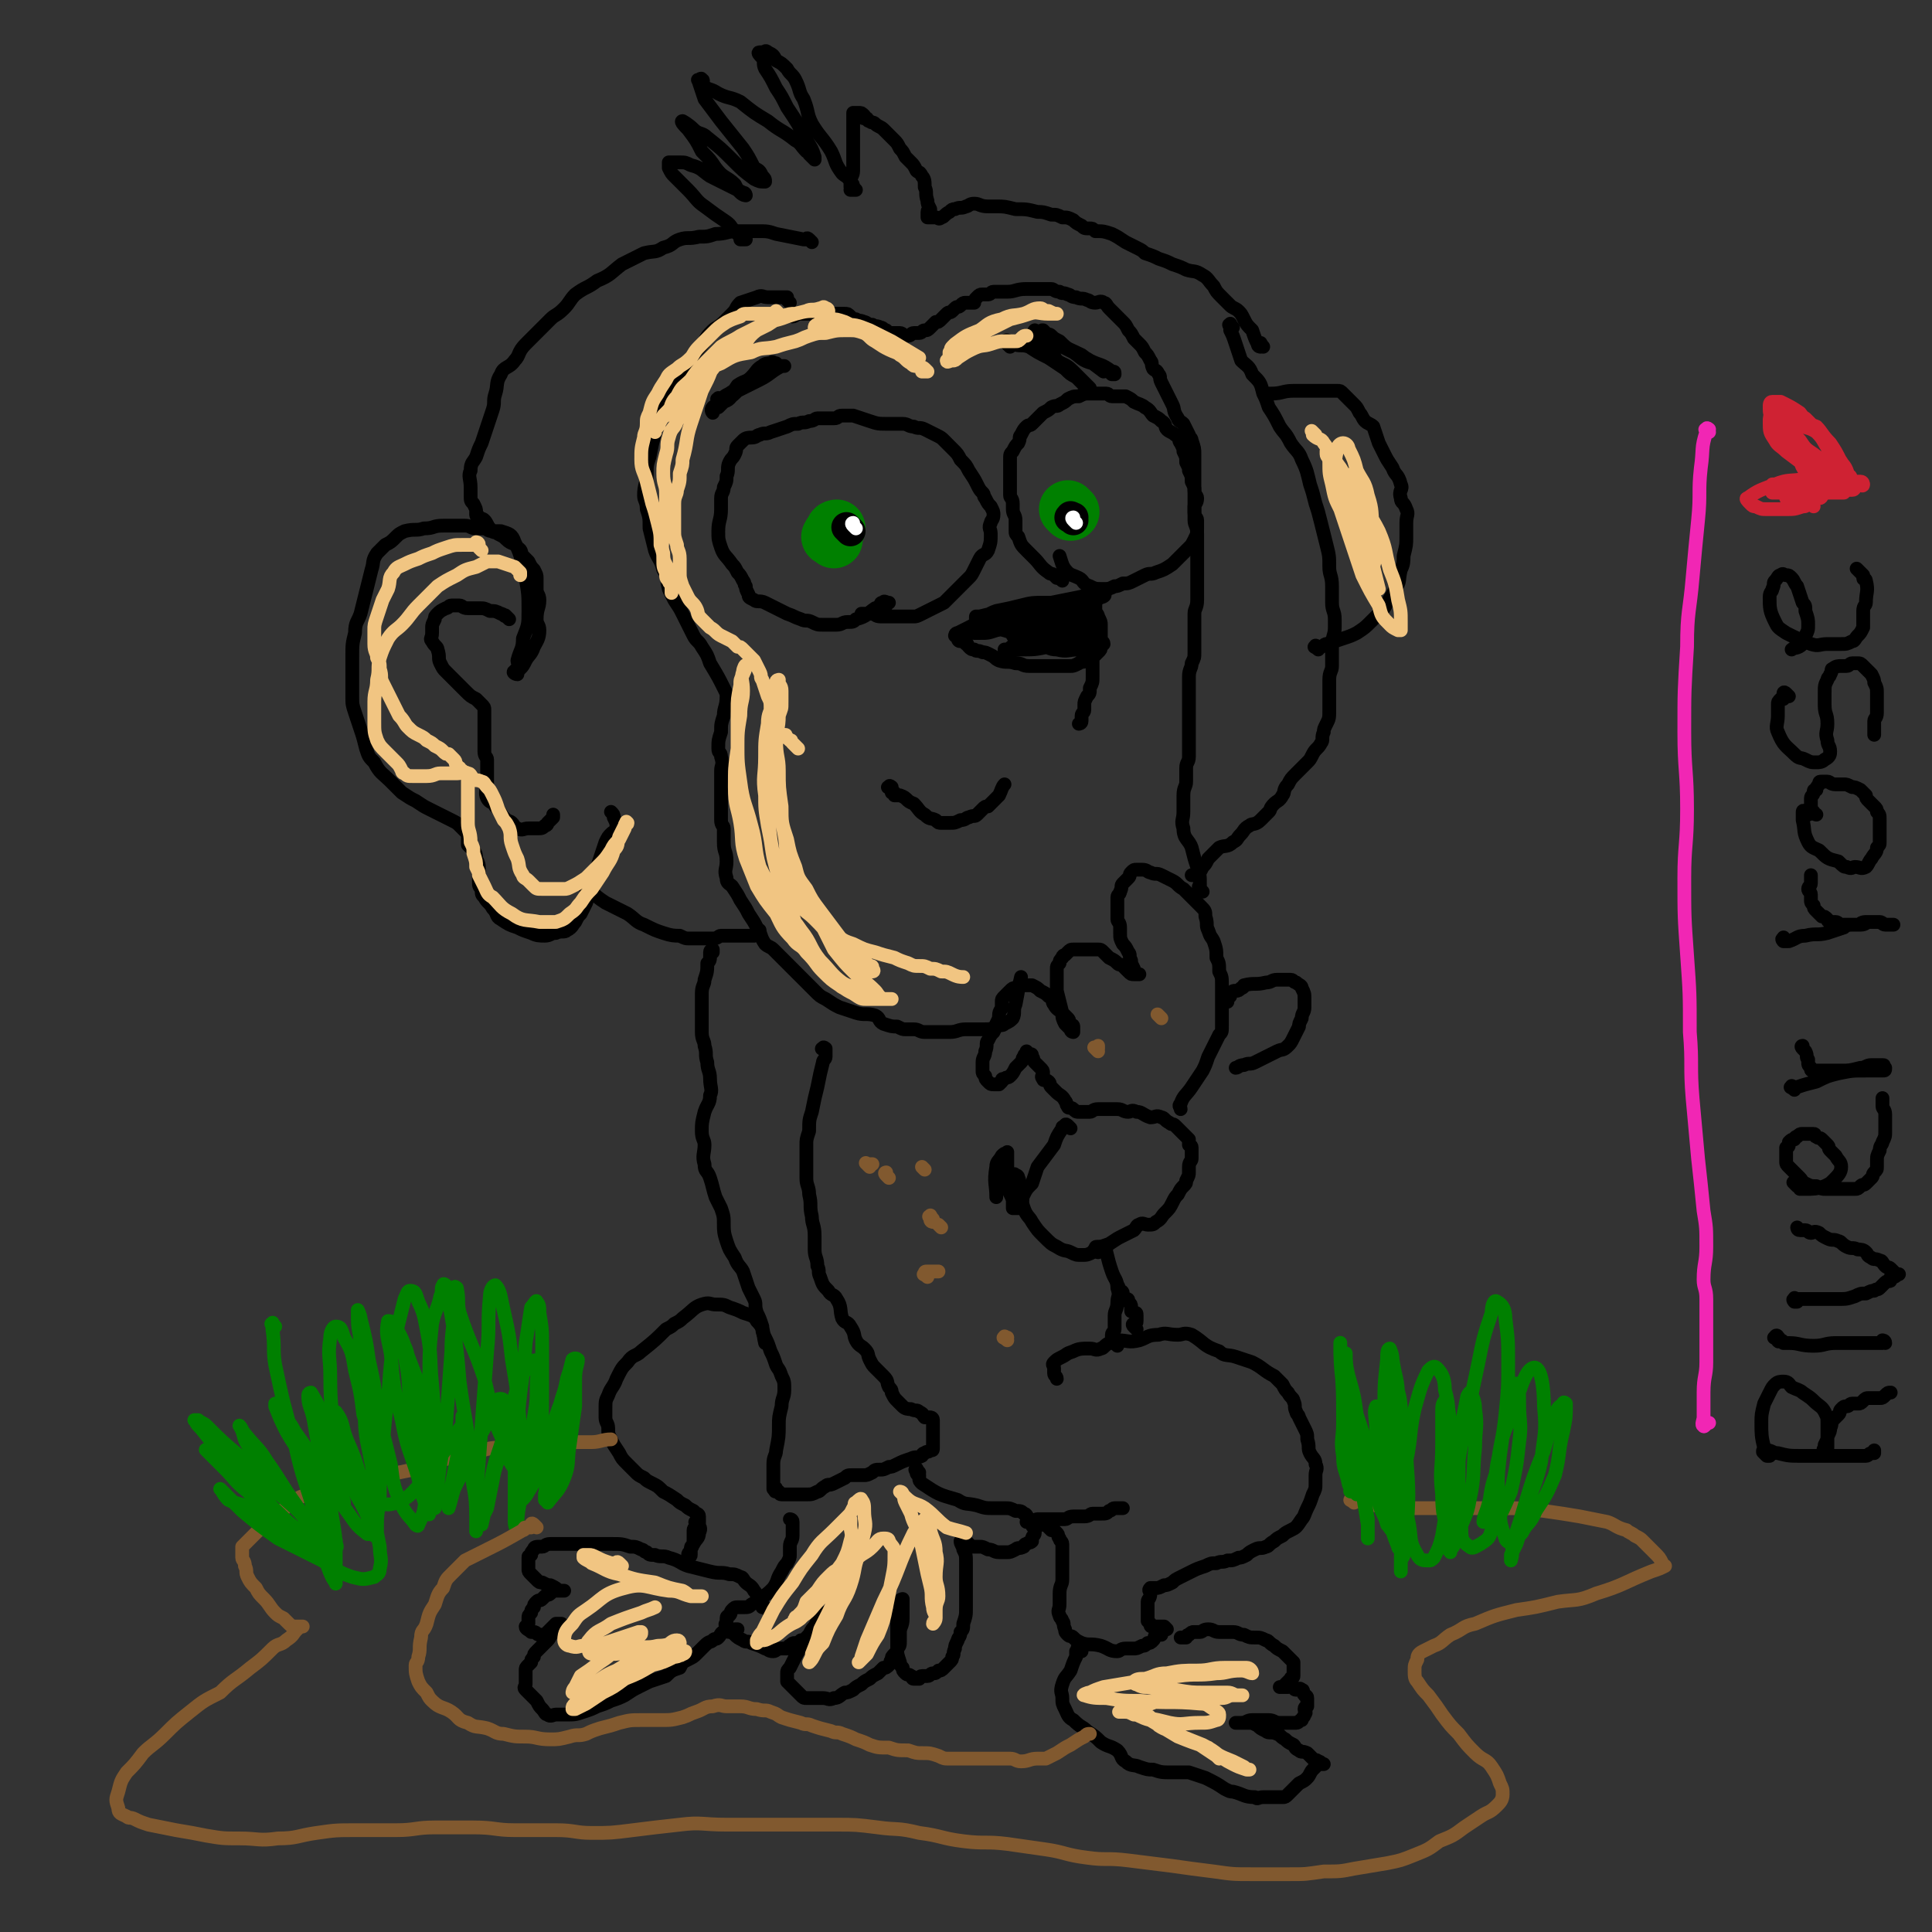 <svg viewBox='0 0 702 702' version='1.1' xmlns='http://www.w3.org/2000/svg' xmlns:xlink='http://www.w3.org/1999/xlink'><rect x="0" y="0" width="702" height="702" fill="#333333" stroke="none"/><g fill='none' stroke='#000000' stroke-width='5' stroke-linecap='round' stroke-linejoin='round'><path d='M642,529c-1,-1 -1,-1 -1,-1 -1,-1 0,0 0,0 0,0 0,0 0,0 0,0 0,0 0,0 -1,-1 0,-1 0,-1 0,0 0,0 0,0 1,0 1,0 1,0 2,0 2,1 4,1 4,1 4,1 9,1 3,0 4,0 7,0 4,0 4,0 8,0 2,0 2,0 4,0 2,0 2,0 4,0 1,0 1,-1 2,-1 1,0 1,0 1,0 0,0 0,-1 0,-1 '/><path d='M643,529c-1,-1 -1,-1 -1,-1 -1,-1 0,-1 0,-1 0,-1 -1,0 -1,-1 -1,-4 -1,-5 -1,-9 0,-3 0,-3 1,-7 1,-2 1,-2 2,-4 1,-2 1,-2 2,-3 1,-1 2,-1 3,-1 2,0 2,1 3,2 2,1 3,1 4,2 3,2 3,2 4,3 2,2 3,2 4,4 1,2 1,2 1,4 0,2 0,2 0,3 0,1 0,1 0,2 0,1 0,1 0,2 0,1 0,1 0,2 0,0 -1,0 -1,0 -1,1 0,1 0,1 0,-1 0,-1 0,-2 1,-2 1,-2 1,-3 1,-2 1,-2 1,-3 1,-2 0,-2 1,-3 1,-1 1,-1 2,-2 1,-1 0,-1 1,-2 1,-1 1,-1 2,-1 1,0 1,-1 2,-1 1,0 1,0 2,0 1,0 1,0 2,-1 1,-1 1,-1 2,-1 1,0 1,0 2,0 1,0 1,0 2,0 1,0 1,0 2,-1 1,-1 1,-1 2,-1 '/><path d='M646,487c-1,-1 -2,-1 -1,-1 0,-1 1,-1 1,0 1,0 0,1 0,1 0,1 1,0 1,0 1,0 1,1 1,1 1,0 1,0 2,0 4,0 4,1 9,1 4,0 4,-1 8,-1 3,0 3,0 5,0 3,0 3,0 5,0 2,0 2,0 4,0 1,0 1,0 2,0 1,0 1,0 1,0 0,0 0,-1 0,-1 0,0 1,0 1,1 '/><path d='M653,473c-1,-1 -1,-2 -1,-1 -1,0 0,1 0,1 0,0 1,0 1,0 0,0 0,-1 0,-1 0,0 1,0 1,0 1,0 1,0 2,0 3,0 3,0 6,0 3,0 3,0 6,0 3,0 3,0 6,-1 2,-1 2,-1 4,-1 2,-1 2,-1 3,-1 1,-1 1,0 2,-1 1,-1 1,-1 2,-2 1,-1 2,0 2,-1 0,0 0,-1 0,-1 0,0 1,0 1,0 1,0 1,-1 2,-1 0,0 0,0 -1,0 0,0 0,0 0,0 0,0 0,0 0,0 -1,0 -1,-1 -1,-1 -1,-1 -1,-1 -1,-1 -1,-1 -1,0 -2,-1 -1,-1 -1,-2 -2,-2 -2,-1 -2,0 -3,-1 -2,-1 -1,-1 -2,-2 -1,-1 -2,-1 -3,-1 -2,-1 -2,0 -4,-1 -2,-1 -2,-2 -3,-2 -2,-1 -2,0 -4,-1 -2,-1 -2,-1 -3,-2 -2,-1 -2,0 -3,0 -1,0 -1,-1 -2,-1 -1,0 -1,0 -1,0 -1,0 -1,0 -1,0 -1,0 -1,-1 -1,-1 '/><path d='M653,431c-1,-1 -2,-2 -1,-1 0,0 0,0 1,1 1,0 1,1 1,1 1,0 1,0 2,0 3,0 4,0 7,-1 2,-1 2,-1 3,-2 2,-2 3,-3 3,-5 0,-2 -1,-2 -2,-4 -1,-1 -1,-1 -2,-2 -1,-1 0,-1 -1,-2 -1,-1 -1,-1 -2,-2 -1,-1 -1,0 -2,-1 -1,0 0,-1 -1,-1 -1,0 -1,0 -2,0 -1,0 -1,0 -2,0 -1,0 -1,0 -2,1 -1,0 -1,1 -1,1 -1,0 -1,0 -2,1 0,0 0,0 0,1 0,1 -1,1 -1,1 0,1 0,1 0,2 0,0 0,0 0,1 0,1 0,1 0,2 0,1 0,1 1,2 1,1 1,1 2,2 1,1 1,1 2,2 1,1 1,2 2,2 2,1 2,1 4,1 2,1 2,1 3,1 2,0 2,0 3,0 2,0 2,0 3,0 1,0 1,0 2,0 2,0 2,0 3,0 1,0 1,0 2,-1 1,-1 1,0 2,-1 1,-1 1,-1 1,-1 1,-1 1,-1 1,-1 1,-1 0,-1 1,-2 1,-1 1,-1 1,-2 0,-1 0,-1 0,-2 0,-2 0,-2 1,-4 0,-2 1,-2 1,-3 1,-2 1,-2 1,-4 0,-2 0,-2 0,-3 0,-2 0,-2 0,-3 0,-2 -1,-2 -1,-3 0,-2 0,-2 0,-3 '/><path d='M652,396c-1,-1 -2,-1 -1,-1 0,-1 0,0 1,0 1,0 1,0 1,0 3,-1 3,-1 7,-2 4,-2 4,-2 8,-3 5,-1 5,-1 10,-1 3,0 3,0 5,0 1,0 1,0 1,0 1,0 1,0 1,-1 0,0 0,0 0,0 -1,-1 0,-1 -1,-1 -1,0 -1,0 -2,0 -1,0 -1,0 -2,0 -2,0 -2,1 -4,1 -4,1 -4,1 -7,1 -3,0 -3,0 -5,0 -1,0 -1,0 -2,0 -2,0 -2,0 -3,0 -1,0 -1,0 -1,-1 -1,-1 -1,-1 -1,-2 0,-1 0,-1 0,-1 -1,-1 0,-1 -1,-3 -1,-1 -1,-1 -1,-1 -1,-1 0,-1 0,-1 '/><path d='M649,342c-1,-1 -1,-2 -1,-1 -1,0 0,1 0,1 0,0 1,0 1,0 1,0 1,0 1,0 3,-1 3,-2 6,-2 4,-1 4,0 8,-1 3,-1 3,-1 6,-2 1,-1 2,-1 3,-1 2,0 2,0 3,0 2,0 2,-1 3,-1 2,0 2,0 3,0 2,0 2,1 3,1 1,0 1,0 2,0 1,0 1,0 1,0 0,0 0,0 -1,0 -1,0 -1,0 -1,0 -2,0 -2,-1 -3,-1 -2,0 -2,0 -3,0 -1,0 -1,0 -2,0 -2,0 -2,1 -3,1 -2,0 -2,0 -3,0 -2,0 -2,0 -3,0 -1,0 -1,-1 -2,-1 -1,0 -1,0 -2,0 -1,0 -1,-1 -1,-1 -1,-1 -1,-1 -2,-1 -1,-1 -1,-1 -2,-2 -1,-1 -1,-1 -1,-2 -1,-1 -1,-1 -1,-2 0,-1 0,-1 0,-2 0,-1 -1,-1 -1,-2 0,-1 1,-1 1,-2 0,-2 0,-2 0,-3 '/><path d='M657,296c-1,-1 -1,-1 -1,-1 -1,-1 -1,0 -1,0 0,0 0,1 0,1 0,1 0,1 0,2 1,4 0,4 2,8 1,2 2,2 4,3 3,3 3,3 7,4 2,2 2,2 3,2 2,1 2,0 3,0 2,0 2,1 4,0 1,-1 1,-2 2,-3 1,-2 2,-2 2,-4 1,-1 1,-1 1,-2 0,-2 0,-2 0,-4 0,-2 0,-2 0,-4 0,-2 0,-2 -1,-3 0,-1 0,-1 -1,-2 -1,-1 -1,-1 -2,-2 -1,-1 -1,-1 -1,-2 -1,-1 -1,-1 -2,-2 -2,-1 -2,-1 -3,-1 -2,-1 -2,-1 -3,-1 -2,0 -2,0 -3,0 -2,0 -2,-1 -3,-1 -1,0 -1,0 -2,0 -1,0 -1,0 -1,1 -1,1 -1,1 -1,2 -1,0 -1,0 -1,1 0,1 -1,1 -1,2 0,1 0,1 0,2 0,2 0,2 1,3 0,1 1,1 1,1 '/><path d='M650,253c-1,-1 -1,-1 -1,-1 -1,-1 -1,0 -1,0 0,1 0,1 0,2 0,0 -1,0 -1,0 -1,1 -1,1 -1,2 0,1 0,1 0,2 0,1 0,1 0,2 0,3 -1,4 0,6 2,5 3,5 6,8 2,2 2,1 4,2 2,1 2,1 4,1 1,0 2,0 3,-1 2,-1 2,-2 2,-3 0,-2 -1,-2 -1,-4 -1,-3 0,-3 0,-6 0,-4 -1,-3 -1,-7 0,-2 0,-2 0,-4 0,-3 0,-3 1,-5 0,-1 1,-1 1,-2 1,-1 0,-2 1,-2 1,-1 2,-1 3,-1 1,0 1,0 2,0 1,0 1,-1 2,-1 1,0 1,0 2,0 1,0 1,0 2,1 1,1 1,1 1,1 1,1 1,1 2,2 1,2 1,2 1,3 1,2 1,2 1,4 0,2 0,2 0,4 0,2 0,2 0,3 0,2 -1,2 -1,3 0,1 0,1 0,2 0,1 0,1 0,2 0,1 0,1 0,1 '/><path d='M676,208c-1,-1 -2,-2 -1,-1 0,0 0,0 1,1 1,1 1,1 1,1 0,1 0,1 0,1 0,1 1,0 1,1 1,4 0,4 0,8 0,1 -1,1 -1,3 0,2 0,2 0,3 0,2 0,2 0,3 -1,2 -1,2 -2,3 -1,1 -1,2 -2,2 -2,1 -2,1 -4,1 -3,0 -3,0 -5,0 -3,0 -3,1 -6,0 -5,-2 -5,-2 -9,-4 -3,-2 -3,-2 -4,-4 -2,-4 -2,-5 -2,-9 0,-2 1,-2 1,-3 1,-2 0,-2 1,-3 1,-1 1,-2 2,-2 1,-1 1,0 2,0 1,0 1,0 2,1 1,1 1,2 2,3 1,3 1,3 2,6 1,1 1,1 1,3 1,3 1,3 1,5 0,2 0,2 -1,4 0,2 0,2 -1,3 -2,2 -3,1 -4,2 '/></g>
<g fill='none' stroke='#CF2233' stroke-width='5' stroke-linecap='round' stroke-linejoin='round'><path d='M659,184c-1,-1 -1,-1 -1,-1 -1,-1 -1,0 -1,0 -1,1 -1,1 -2,1 -3,1 -3,1 -6,1 -4,0 -4,0 -7,0 -2,0 -2,0 -4,-1 -1,0 -1,0 -2,-1 -1,-1 -2,-2 -1,-2 4,-3 5,-3 10,-5 5,-2 5,-1 11,-2 4,0 4,0 9,0 3,0 3,0 5,0 2,0 2,1 4,1 1,0 2,0 2,0 1,0 1,1 1,1 0,1 -1,0 -2,0 -3,0 -3,1 -7,1 -3,1 -3,0 -7,1 -3,0 -3,1 -6,1 -2,0 -2,0 -4,0 -1,0 -1,0 -2,0 -1,0 -2,0 -1,0 0,0 1,0 2,0 2,0 2,0 4,0 3,0 3,0 7,0 2,0 2,0 5,0 1,0 1,0 2,0 1,0 2,0 2,0 -2,0 -2,0 -4,0 -3,0 -4,0 -7,0 -4,0 -4,0 -8,-1 -2,0 -2,-1 -4,-1 -2,0 -2,0 -3,0 -1,0 0,-1 0,-1 3,0 3,0 7,0 4,0 4,0 8,0 3,0 3,0 5,0 2,0 2,1 4,1 2,0 2,0 3,0 1,0 1,1 1,1 -1,0 -2,0 -3,0 -3,0 -3,1 -5,1 -3,1 -3,1 -7,1 -2,0 -2,0 -4,0 -2,0 -2,1 -3,1 -1,0 -1,0 -1,0 0,0 1,0 1,0 2,0 2,0 3,0 2,0 2,0 4,0 2,0 3,0 4,0 1,0 1,-1 1,-1 0,0 -1,0 -2,0 -3,0 -3,-1 -7,-1 -2,0 -2,0 -5,0 -2,0 -5,0 -4,0 0,0 3,0 6,0 4,0 4,0 8,0 4,0 4,0 9,0 2,0 2,-1 4,-1 1,0 1,0 2,0 1,0 1,-1 1,-1 0,-1 0,-1 0,-1 -1,-1 -2,0 -3,-1 -3,-2 -2,-2 -4,-4 -4,-3 -4,-3 -8,-6 -3,-2 -3,-2 -5,-5 -4,-4 -4,-4 -7,-8 0,-1 -1,-1 -1,-1 1,0 2,1 3,1 2,1 2,1 4,2 4,2 4,1 7,3 3,3 2,3 5,7 1,2 1,2 3,4 2,2 2,2 3,4 1,1 0,1 0,3 0,0 0,1 0,0 0,0 1,-1 0,-1 -2,-1 -3,-1 -6,-2 -4,-3 -4,-2 -9,-6 -3,-2 -4,-2 -7,-6 -2,-3 -2,-3 -4,-7 -2,-2 -2,-3 -2,-5 0,-1 0,-2 1,-2 2,0 2,0 3,0 4,2 4,2 7,4 3,4 3,4 7,8 3,3 2,4 5,8 3,3 3,2 5,6 1,1 2,1 1,2 0,1 -1,1 -3,1 -2,-1 -2,-1 -4,-2 -4,-2 -4,-1 -8,-3 -4,-3 -4,-3 -8,-6 -2,-2 -3,-2 -4,-4 -2,-3 -2,-3 -2,-7 0,-1 0,-2 1,-3 2,-1 3,-1 5,0 4,1 4,0 7,2 3,3 3,3 7,7 2,3 2,3 4,6 2,3 3,3 3,7 1,1 0,2 0,3 0,1 0,2 -1,2 -3,0 -3,0 -6,-1 -2,-1 -3,-1 -4,-2 -3,-3 -4,-3 -5,-7 -2,-3 -1,-3 -2,-6 -1,-2 -2,-3 -1,-4 1,-2 1,-3 3,-3 3,-1 3,0 6,1 2,2 2,3 5,6 2,3 2,3 4,7 2,2 2,3 3,6 '/></g>
<g fill='none' stroke='#000000' stroke-width='5' stroke-linecap='round' stroke-linejoin='round'><path d='M300,382c-1,-1 -2,-1 -1,-1 0,-1 1,0 1,0 0,0 0,0 0,1 0,0 0,1 0,1 0,1 0,1 0,1 0,1 -1,1 -1,2 -1,4 -1,4 -2,9 -1,4 -1,4 -2,9 -1,3 -1,3 -1,7 -1,3 -1,3 -1,5 0,3 0,3 0,6 0,3 0,4 0,6 0,3 1,3 1,6 1,4 0,4 1,8 0,3 1,3 1,7 0,2 0,2 0,5 0,3 1,3 1,6 1,2 0,2 1,4 1,3 1,3 3,5 1,2 2,1 3,3 2,3 1,4 2,7 1,2 2,1 3,3 2,3 1,3 2,5 1,2 2,2 3,3 2,2 1,2 2,4 1,2 1,2 2,3 2,2 2,2 3,3 2,2 1,2 2,4 1,1 1,1 1,2 1,2 1,2 2,3 1,1 1,1 2,2 1,1 2,1 3,1 2,1 2,0 3,1 2,1 1,1 2,2 1,0 1,0 2,0 0,0 1,0 1,1 0,1 0,1 0,2 0,0 0,0 0,0 0,1 0,1 0,2 0,2 0,2 0,3 0,2 0,2 0,3 0,1 0,1 -1,1 -1,1 -1,0 -2,1 -1,0 -1,1 -1,1 -2,1 -2,0 -4,1 -3,1 -3,1 -5,2 -2,1 -2,1 -3,1 -2,1 -2,1 -3,1 -2,0 -2,0 -3,1 -2,1 -2,1 -3,1 -2,0 -2,0 -4,0 -2,0 -2,0 -3,1 -2,1 -2,1 -4,2 -2,1 -2,0 -3,1 -2,1 -2,2 -3,2 -2,1 -2,1 -4,1 -2,0 -2,0 -3,0 -2,0 -2,0 -3,0 -2,0 -2,0 -3,0 -1,0 -1,-1 -1,-1 -1,-1 -1,0 -1,0 -1,0 0,-1 0,-1 0,-1 -1,0 -1,0 0,0 0,-1 0,-1 0,-1 0,-1 0,-2 0,-3 0,-3 0,-6 0,-3 1,-3 1,-5 1,-5 1,-5 1,-9 0,-3 0,-3 1,-7 0,-3 1,-3 1,-6 0,-3 0,-3 -1,-5 -1,-3 -1,-2 -2,-4 -1,-3 -1,-3 -2,-5 -1,-3 -1,-3 -2,-5 -1,-2 -1,-2 -1,-4 -1,-3 -1,-3 -2,-5 -1,-3 0,-3 -1,-5 -1,-2 -1,-2 -2,-4 -1,-3 -1,-3 -2,-6 -1,-2 -2,-2 -3,-5 -2,-3 -2,-3 -3,-6 -1,-3 -1,-4 -1,-6 0,-3 0,-3 -1,-6 -1,-2 -1,-2 -2,-4 -1,-3 -1,-4 -2,-7 -1,-3 -2,-2 -2,-5 -1,-3 0,-4 0,-7 0,-2 -1,-2 -1,-5 0,-3 0,-3 1,-7 1,-3 2,-3 2,-6 1,-2 0,-3 0,-6 0,-3 -1,-3 -1,-6 -1,-3 0,-3 -1,-6 0,-2 -1,-2 -1,-5 0,-2 0,-2 0,-5 0,-2 0,-2 0,-4 0,-3 0,-3 0,-5 0,-3 1,-3 1,-5 1,-3 1,-3 1,-6 1,-1 1,-1 1,-3 0,-1 0,-1 0,-1 0,-1 1,-1 1,-1 0,0 0,1 0,1 '/><path d='M389,410c-1,-1 -1,-1 -1,-1 -1,-1 -1,0 -1,0 0,0 0,0 0,0 -1,1 -1,0 -1,1 -2,3 -2,3 -3,6 -3,4 -3,4 -6,8 -1,3 -1,3 -2,6 -2,2 -2,2 -3,4 -1,2 0,2 -1,3 0,1 -1,1 -1,2 -1,0 -1,0 -1,0 -1,0 -1,0 -1,0 0,-1 0,-2 0,-3 -1,-3 -2,-3 -2,-6 -1,-2 0,-2 0,-4 0,-2 0,-2 0,-4 0,-1 0,-1 0,-2 0,-1 0,-2 0,-1 -1,0 -1,0 -2,1 -1,2 -2,2 -2,4 -1,6 0,6 0,11 '/><path d='M399,455c-1,-1 -2,-1 -1,-1 0,-1 0,-1 1,-1 0,0 1,0 1,0 1,0 1,1 1,1 1,1 1,0 1,1 1,4 1,4 2,7 1,3 2,3 2,6 1,3 0,3 0,5 0,3 -1,3 -1,5 0,3 0,3 0,5 0,1 -1,1 -1,2 0,1 0,1 0,2 0,1 0,1 -1,1 -2,1 -2,2 -3,2 -2,1 -2,0 -4,0 -3,0 -4,0 -6,1 -3,1 -2,1 -4,2 -2,1 -2,1 -3,2 -1,1 0,1 0,2 0,1 0,1 0,2 0,1 1,1 1,2 '/><path d='M406,489c-1,-1 -1,-1 -1,-1 -1,-1 -1,-1 -1,-1 0,0 1,0 1,0 1,0 1,0 1,0 4,0 4,1 8,0 3,-1 3,-2 7,-2 3,-1 3,0 7,0 2,0 2,-1 5,0 5,3 4,4 10,6 2,2 3,1 6,2 3,1 3,1 6,2 4,2 4,3 8,5 2,2 2,2 3,3 1,2 1,2 2,3 1,2 2,2 2,3 1,2 0,2 1,4 0,1 1,1 1,2 1,2 1,2 2,4 1,2 1,2 1,4 1,3 0,3 1,5 1,2 2,2 2,4 1,2 0,2 0,4 0,2 0,2 0,3 0,2 0,2 -1,4 -1,3 -1,3 -2,5 -1,2 -1,3 -2,4 -2,3 -2,3 -4,4 -2,1 -2,1 -3,2 -2,1 -2,1 -3,2 -2,1 -2,2 -3,2 -2,1 -2,0 -4,1 -2,1 -2,1 -3,2 -2,1 -2,1 -3,1 -2,1 -2,1 -4,1 -2,1 -2,0 -4,1 -2,0 -2,0 -4,1 -3,1 -3,1 -5,2 -2,1 -2,1 -4,2 -2,1 -2,1 -3,2 -2,1 -2,1 -3,1 -2,1 -2,1 -3,1 -1,0 -2,0 -2,0 -1,1 0,1 0,2 0,2 -1,2 -1,3 0,1 0,1 0,2 0,2 0,2 0,3 0,1 0,1 0,2 0,0 0,0 1,1 0,1 0,1 1,1 0,0 0,0 1,0 1,0 1,0 2,0 1,0 1,0 1,0 0,0 0,0 0,0 1,1 1,1 1,1 0,0 0,0 0,0 0,0 -1,0 -1,0 -1,1 -1,1 -1,2 -1,0 -2,-1 -2,0 -1,1 0,1 -1,2 -1,1 -1,1 -2,1 -1,1 -1,1 -2,1 -2,1 -2,1 -3,1 -2,0 -2,0 -3,0 -2,0 -2,1 -3,1 -3,0 -3,-1 -6,-2 -4,-1 -4,0 -7,-1 -2,-1 -2,-1 -3,-2 -1,-1 -1,0 -2,-1 -1,-1 -1,-1 -1,-2 -1,-2 0,-2 -1,-3 0,-1 -1,-1 -1,-2 -1,-2 0,-2 0,-4 0,-2 0,-2 0,-4 0,-3 1,-3 1,-5 0,-3 0,-3 0,-6 0,-1 0,-1 0,-3 0,-2 0,-2 0,-4 0,-1 -1,-1 -1,-2 -1,-1 0,-1 -1,-2 -1,-1 -1,-1 -2,-1 -1,-1 -1,-1 -1,-1 -1,-1 -1,-1 -2,-1 -1,0 -1,0 -1,0 -1,0 -1,-1 -1,-1 -1,0 -1,0 -1,0 -1,0 -1,0 -1,0 -1,0 -1,0 -1,0 -1,0 -1,0 -1,0 0,0 0,0 0,0 1,0 1,0 2,0 1,0 1,-1 2,-1 2,0 2,0 4,0 3,0 3,0 6,0 1,0 1,-1 3,-1 2,0 2,0 4,0 2,0 2,-1 3,-1 2,0 2,0 3,0 2,0 2,0 3,-1 1,0 1,-1 2,-1 1,0 1,0 1,0 1,0 1,0 2,0 '/><path d='M334,535c-1,-1 -1,-2 -1,-1 -1,0 0,0 0,1 0,1 1,1 1,1 0,1 0,1 0,1 0,1 0,1 1,2 6,4 6,4 13,6 3,2 3,1 7,2 3,1 3,1 6,1 2,0 2,0 4,0 2,0 2,0 4,1 2,0 2,0 3,1 1,0 1,1 2,2 0,0 0,0 0,0 1,1 1,1 1,2 0,1 1,1 1,2 0,1 0,1 0,1 0,1 -1,1 -1,2 0,1 0,1 0,1 -1,1 -1,0 -2,1 -1,0 -1,1 -1,1 -2,1 -2,0 -3,1 -2,1 -2,1 -3,1 -2,0 -2,0 -3,0 -2,0 -2,-1 -4,-1 -2,-1 -2,-1 -3,-1 -1,0 -1,0 -2,0 -1,0 -1,0 -2,-1 -1,-1 -1,-1 -1,-1 -1,-1 -1,0 -1,0 0,0 -1,0 -1,0 0,1 1,2 1,3 1,2 1,2 1,5 0,3 0,3 0,6 0,3 0,3 0,7 0,2 0,2 0,3 0,3 0,3 -1,6 0,2 0,2 -1,3 0,2 -1,2 -1,3 -1,2 -1,2 -1,3 -1,2 0,2 -1,3 0,1 0,1 -1,2 -1,1 -1,1 -2,2 -1,1 -1,1 -2,1 -1,1 -1,1 -2,1 -1,0 -1,1 -2,1 -1,0 -1,0 -2,0 -1,0 -1,1 -1,1 -1,0 -1,0 -2,0 -1,0 0,-1 -1,-1 -1,-1 -1,0 -2,-1 -1,-1 -1,-1 -1,-2 -1,-1 -1,-1 -1,-2 -1,-3 -1,-3 -1,-5 0,-3 0,-3 0,-6 0,-3 0,-3 0,-6 0,-1 1,-1 1,-2 0,-2 0,-2 0,-3 0,-1 1,-1 1,-1 0,0 0,0 0,1 0,2 0,2 0,3 0,2 0,2 0,3 0,3 -1,3 -1,5 0,2 0,2 0,3 0,2 0,2 -1,3 0,1 0,1 -1,2 -1,1 -1,1 -1,2 -1,1 0,1 -1,2 -1,1 -1,1 -2,1 -1,1 -1,1 -2,2 -2,1 -2,1 -3,2 -2,1 -2,1 -3,2 -2,1 -2,1 -3,2 -2,1 -2,1 -3,1 -2,1 -2,2 -4,2 -2,1 -2,0 -4,0 -2,0 -2,0 -3,0 -2,0 -2,0 -3,0 -1,0 -1,0 -2,-1 -1,-1 -1,-1 -2,-2 -1,-1 -1,-1 -2,-2 -1,-1 -1,-1 -1,-1 0,-1 0,-1 0,-1 0,-1 0,-1 0,-2 0,-1 0,-1 1,-2 1,-2 1,-2 2,-4 1,-2 1,-2 2,-3 2,-3 2,-3 3,-5 1,-2 1,-2 2,-3 1,-2 1,-2 2,-3 1,-1 1,-1 2,-1 0,-1 0,-1 0,-1 0,0 -1,0 -1,1 0,0 0,1 0,1 -1,1 -1,1 -2,2 -1,2 -1,2 -2,3 -1,1 -1,1 -2,2 -1,1 -1,1 -2,1 -1,1 -1,1 -2,1 -1,0 -1,0 -2,1 -1,0 0,1 -1,1 -1,0 -1,0 -2,0 -2,0 -2,1 -3,1 -2,0 -2,-1 -3,-1 -2,-1 -2,-1 -5,-2 -1,-1 -2,0 -3,-1 -2,-1 -2,-1 -3,-2 -1,-1 -1,-1 -2,-2 -1,-1 -1,-1 -1,-1 -1,-1 0,-1 0,-2 0,-1 0,-1 0,-1 0,-1 1,-1 1,-1 1,-1 0,-1 1,-2 1,-1 1,-1 2,-1 1,0 1,0 2,0 2,0 2,0 3,-1 2,-1 2,-1 3,-2 3,-2 3,-2 5,-4 2,-3 1,-3 3,-6 1,-2 1,-2 2,-3 1,-2 1,-2 1,-3 0,-2 0,-2 0,-3 0,-2 1,-2 1,-4 0,-1 0,-1 0,-2 0,-1 0,-1 0,-2 0,-1 0,-1 0,-1 0,-1 -1,-1 -1,-1 '/><path d='M254,554c-1,-1 -2,-1 -1,-1 0,-1 1,-1 1,-1 0,0 0,1 0,1 0,0 -1,0 -1,0 0,0 0,1 0,1 0,1 -1,1 -1,2 0,2 0,2 0,3 0,2 0,2 -1,4 0,1 -1,1 -1,2 0,1 0,1 0,2 0,0 0,0 0,0 0,0 0,-1 0,-1 0,-1 1,0 1,-1 0,-1 0,-1 0,-2 0,-1 0,-1 1,-2 1,-2 2,-2 2,-4 1,-2 0,-2 0,-3 0,-2 0,-2 0,-3 0,-1 -1,-1 -1,-1 -1,-1 -1,-1 -1,-1 -2,-1 -2,-1 -3,-2 -2,-1 -2,-1 -3,-2 -3,-2 -3,-2 -5,-3 -2,-2 -2,-2 -4,-3 -2,-1 -2,-1 -3,-2 -2,-1 -2,-1 -3,-2 -2,-2 -2,-2 -3,-3 -2,-2 -2,-2 -3,-4 -2,-3 -2,-3 -3,-5 -1,-2 -1,-2 -1,-4 0,-2 -1,-2 -1,-4 0,-2 0,-2 0,-3 0,-3 0,-3 1,-5 1,-3 2,-3 3,-6 2,-4 2,-4 4,-6 2,-3 3,-2 5,-4 5,-4 5,-4 9,-8 2,-1 2,-1 3,-2 2,-1 2,-1 3,-2 4,-3 4,-4 7,-5 3,-1 3,0 5,0 3,0 3,0 5,1 3,1 3,1 5,2 3,1 4,1 5,3 3,3 2,4 3,8 '/><path d='M279,585c-1,-1 -1,-1 -1,-1 -1,-1 -1,0 -1,0 0,0 0,-1 0,-1 0,-1 -1,-1 -1,-1 -1,-2 -1,-3 -2,-4 -1,-2 -2,-2 -3,-3 -1,-1 -1,-2 -2,-2 -2,-1 -2,-1 -4,-1 -3,-1 -3,0 -7,-1 -4,-1 -4,-1 -8,-2 -3,-1 -3,-2 -7,-3 -2,-1 -3,0 -5,-1 -2,0 -2,0 -3,-1 -1,0 -1,-1 -2,-1 -2,-1 -2,-1 -4,-1 -3,-1 -3,-1 -7,-1 -3,0 -3,0 -6,0 -2,0 -2,0 -4,0 -3,0 -3,0 -6,0 -1,0 -1,0 -3,0 -2,0 -2,0 -3,0 -2,0 -2,1 -3,1 -1,0 -1,0 -1,0 -1,0 -2,0 -2,1 -1,1 -1,1 -1,2 -1,1 -1,0 -1,1 0,1 0,1 0,2 0,1 0,1 0,2 0,1 0,1 1,2 1,1 1,1 2,2 1,1 1,1 2,1 2,1 2,1 3,1 2,1 2,1 3,2 1,0 2,0 2,0 0,0 0,0 -1,0 -1,0 -1,0 -2,0 -1,0 -1,0 -2,1 -1,1 -1,0 -2,1 -1,1 -1,1 -1,1 -1,1 -1,0 -2,1 -1,1 -1,1 -1,2 -1,1 -1,1 -1,2 -1,1 -1,1 -1,2 0,1 0,1 0,2 0,1 -1,1 -1,1 0,1 1,1 2,2 0,0 0,0 1,0 1,0 1,1 2,1 2,0 2,0 3,-1 1,-1 1,-1 2,-2 1,-1 1,-1 1,-1 1,0 1,0 2,0 0,1 0,1 -1,2 -1,1 -1,0 -2,1 -1,1 -1,2 -2,3 -1,1 -1,1 -2,2 -1,1 -1,1 -2,2 -1,1 -1,1 -1,2 -1,1 -1,1 -1,2 -1,1 -1,1 -1,1 -1,1 -1,1 -1,2 0,2 0,2 0,3 0,1 0,1 0,2 0,1 -1,1 0,2 1,1 1,1 2,2 1,1 1,1 2,2 1,2 1,2 2,3 1,1 1,2 2,2 1,1 2,0 3,0 2,0 2,0 4,0 3,0 3,0 6,-1 3,-1 3,-1 5,-2 3,-1 3,-1 5,-2 3,-1 3,-1 5,-2 3,-2 3,-2 5,-3 2,-1 2,-1 4,-2 3,-1 3,-1 6,-2 2,-2 2,-2 5,-3 1,-2 1,-2 3,-3 2,-1 2,-1 3,-2 2,-2 2,-2 3,-3 2,-2 2,-1 3,-2 1,-1 1,0 2,-1 1,-1 1,-2 2,-2 1,-1 1,0 2,0 1,0 1,-1 2,-1 1,0 1,0 1,0 '/><path d='M393,600c-1,-1 -1,-1 -1,-1 -1,-1 0,0 0,0 0,0 0,1 0,1 0,0 -1,0 -1,0 0,1 0,1 0,2 -1,2 -1,2 -2,5 -2,3 -2,2 -3,5 -1,3 0,3 0,5 0,2 0,2 1,4 1,2 1,3 3,4 3,3 3,2 5,4 3,2 3,2 5,4 3,2 3,1 6,3 2,2 1,3 3,4 2,2 3,1 5,2 3,1 3,1 5,1 3,1 3,1 7,1 3,0 3,0 6,0 3,1 3,1 6,2 4,2 4,2 7,4 2,1 2,1 3,1 4,1 4,2 8,2 1,1 1,0 3,0 2,0 2,0 4,0 2,0 2,0 3,0 1,0 1,0 2,-1 1,-1 1,-1 2,-2 1,-1 1,-1 2,-2 2,-1 2,-1 3,-2 1,-1 1,-2 2,-3 1,-1 1,-1 1,-1 1,-1 0,-1 1,-1 1,0 1,0 2,0 0,0 0,0 0,0 -1,0 -1,-1 -2,-1 -1,-1 -1,0 -2,-1 -1,-1 -1,-1 -2,-2 -2,-1 -2,0 -3,-1 -2,-1 -1,-1 -2,-2 -2,-1 -2,-1 -3,-2 -2,-1 -2,-2 -3,-2 -2,-1 -3,0 -4,-1 -2,-1 -2,-1 -3,-2 -2,-1 -2,-1 -3,-1 -1,0 -1,0 -2,0 -1,0 -1,0 -2,0 -1,0 -1,0 -1,0 0,0 1,0 2,0 2,0 2,-1 4,-1 3,0 3,0 6,0 2,0 2,1 4,1 2,0 2,0 3,0 2,0 2,0 3,0 1,0 1,-1 2,-1 0,-1 1,-1 1,-2 1,-1 0,-1 0,-2 0,-1 1,-1 1,-1 0,-1 0,-1 0,-2 0,-1 0,-1 0,-1 0,-1 -1,-1 -1,-1 -1,-1 0,-2 -1,-2 -1,-1 -1,0 -2,0 -1,0 -1,-1 -1,-1 -1,-1 -1,0 -2,0 -1,0 -1,0 -2,0 -1,0 -1,0 -1,0 0,0 0,0 0,0 1,0 1,0 1,0 1,0 1,-1 1,-1 1,-1 1,-1 1,-1 1,-1 1,-1 1,-1 0,-1 1,0 1,-1 0,-1 0,-1 0,-2 0,-1 0,-2 0,-3 -1,-1 -1,-1 -2,-2 -1,-1 -1,-1 -2,-2 -2,-1 -2,-1 -3,-2 -2,-1 -2,-2 -3,-2 -2,-1 -2,-1 -4,-1 -2,0 -2,0 -4,-1 -2,0 -2,-1 -4,-1 -3,0 -3,0 -5,0 -2,0 -2,-1 -4,-1 -2,0 -2,1 -3,1 -1,0 -1,0 -2,0 -1,0 -1,0 -2,1 -1,0 -1,1 -1,1 -1,0 -1,0 -1,0 -1,0 -1,0 -1,0 '/><path d='M413,483c-1,-1 -1,-1 -1,-1 -1,-1 0,-1 0,-1 1,-1 1,0 1,-1 0,-1 0,-1 0,-1 0,-1 0,-1 0,-1 0,-1 0,-1 -1,-1 -1,-1 -1,0 -1,-1 0,0 0,-1 0,-1 0,-1 0,-1 -1,-2 0,-1 0,-1 -1,-1 -1,-1 -1,0 -1,-1 0,-1 0,-1 0,-1 0,-1 -1,-1 -1,-1 -1,-1 0,-1 -1,-2 0,0 0,0 0,0 '/><path d='M370,428c-1,-1 -2,-2 -1,-1 0,0 1,0 1,1 1,2 0,2 0,4 1,4 1,4 2,7 1,3 2,3 3,5 2,3 2,3 4,5 3,3 3,3 5,4 3,2 3,1 5,2 2,1 2,1 4,1 2,0 2,0 4,-1 3,-2 3,-2 6,-3 3,-2 3,-2 5,-3 2,-1 2,-1 4,-2 1,-1 1,-2 2,-2 1,-1 2,0 3,0 2,0 2,0 3,-1 2,-1 2,-2 3,-3 2,-2 2,-2 3,-4 1,-2 1,-2 2,-3 1,-2 1,-2 2,-3 1,-1 1,-1 1,-2 1,-2 1,-2 1,-3 0,-1 0,-1 0,-2 0,-2 1,-2 1,-3 0,-1 0,-1 0,-2 0,-1 0,-1 0,-2 0,-1 -1,-1 -1,-1 0,-1 0,-1 0,-1 0,-1 0,-1 0,-1 -1,-1 -1,-1 -1,-1 -1,-1 -1,-1 -2,-2 -1,-1 -1,-1 -2,-2 -1,-1 -1,0 -2,-1 -2,-1 -2,-2 -3,-2 -2,-1 -2,0 -4,0 -3,-1 -3,-2 -5,-2 -2,-1 -2,0 -3,0 -2,0 -2,-1 -4,-1 -1,0 -1,0 -2,0 -3,0 -3,0 -5,0 -2,0 -2,1 -3,1 -2,0 -2,0 -4,0 -1,0 -1,0 -2,-1 -1,-1 -2,0 -2,-1 -1,-1 0,-1 -1,-2 -1,-2 -2,-2 -3,-3 -1,-1 -1,-1 -2,-2 -1,-1 0,-1 -1,-2 -1,-1 -2,0 -2,-1 -1,-1 0,-1 0,-2 0,-1 0,-1 -1,-2 -1,-1 -1,-1 -2,-2 -1,-1 0,-1 -1,-2 0,-1 0,-1 -1,-1 -1,-1 -1,-1 -1,-1 0,0 0,0 0,0 0,1 -1,1 -1,2 -1,1 0,1 -1,2 -1,1 -1,1 -2,2 -1,2 -1,2 -2,3 -1,1 -1,0 -2,1 -1,0 -1,0 -1,1 -1,1 -1,1 -1,1 0,0 -1,0 -1,0 -1,0 -1,0 -1,0 0,0 0,0 0,0 -1,0 -1,0 -2,-1 -1,-1 -1,-1 -1,-2 -1,-1 -1,-1 -1,-2 0,-2 0,-2 0,-3 0,-2 1,-2 1,-4 1,-2 0,-3 1,-4 1,-2 1,-2 2,-3 1,-2 1,-2 1,-3 1,-2 1,-2 1,-3 0,-2 1,-2 1,-3 0,-1 0,-1 0,-2 0,-1 0,-1 1,-2 1,-1 1,-1 2,-2 1,-1 1,-1 2,-1 1,-1 1,-1 2,-1 1,0 1,0 2,0 1,0 1,0 2,0 2,1 2,1 3,2 2,1 2,1 3,2 2,1 1,2 2,3 1,2 2,2 3,3 1,1 1,1 2,2 1,1 0,1 1,2 0,1 1,0 1,1 0,0 0,1 0,1 0,0 0,0 0,0 0,1 0,1 0,1 0,0 -1,0 -1,-1 -1,-1 -1,-1 -2,-2 -1,-2 -1,-2 -1,-4 -1,-4 -1,-4 -2,-8 0,-2 0,-2 0,-3 0,-2 0,-2 0,-3 0,-1 0,-1 0,-2 0,-1 0,-1 1,-2 0,-1 0,-1 1,-2 0,-1 1,-1 1,-1 1,-1 1,-1 1,-1 1,-1 1,-1 2,-1 2,0 2,0 3,0 2,0 2,0 3,0 2,0 2,0 3,0 1,0 1,0 2,1 1,1 1,1 2,2 2,1 2,1 3,2 1,1 1,0 2,1 1,1 1,1 2,2 1,1 1,1 2,1 1,0 1,0 1,0 1,0 1,0 1,0 0,0 -1,0 -1,0 -1,-1 -1,-1 -1,-2 -1,-2 -1,-2 -1,-3 -1,-2 0,-2 -1,-3 -1,-2 -1,-2 -2,-3 -1,-2 -1,-2 -1,-4 0,-1 0,-1 0,-2 0,-2 -1,-2 -1,-3 0,-2 0,-2 0,-3 0,-1 0,-1 0,-2 0,-2 0,-2 0,-3 0,-1 1,-1 1,-2 1,-2 0,-2 1,-3 1,-1 1,-1 2,-2 1,-1 0,-1 1,-2 1,-1 1,-1 2,-1 1,0 1,0 2,0 2,0 2,1 3,1 2,1 2,0 4,1 2,1 2,1 4,2 2,1 2,2 4,3 2,2 2,2 3,3 2,2 2,2 3,3 2,2 2,2 2,4 1,3 0,3 1,5 1,3 1,2 2,4 1,3 1,3 1,6 1,2 1,2 1,5 1,2 1,2 1,5 0,3 0,3 0,6 0,3 0,3 0,5 0,2 0,2 0,4 0,2 0,2 -1,3 -1,2 -1,2 -2,4 -1,2 -1,2 -2,4 -1,3 -1,3 -2,5 -2,3 -2,3 -4,6 -2,3 -3,3 -4,6 -1,1 0,1 0,2 '/><path d='M446,364c-1,-1 -1,-1 -1,-1 -1,-1 0,-1 0,-1 1,0 1,0 2,0 0,0 0,-1 0,-1 1,-1 1,-1 2,-1 1,0 1,0 2,-1 1,0 1,-1 1,-1 4,-1 4,0 8,-1 2,0 2,-1 4,-1 3,0 3,0 5,0 1,0 1,1 2,1 1,1 2,1 2,2 1,2 1,2 1,4 0,2 0,2 0,3 0,2 -1,2 -1,4 -1,2 -1,2 -1,3 -1,2 -1,2 -2,4 -1,2 -1,2 -2,3 -2,2 -2,1 -4,2 -2,1 -2,1 -4,2 -2,1 -2,1 -4,2 -2,1 -2,0 -4,1 -2,0 -2,1 -3,1 '/><path d='M287,110c-1,-1 -1,-1 -1,-1 -1,-1 0,-1 0,-1 0,0 0,0 -1,0 -3,0 -3,0 -6,0 -2,0 -2,-1 -4,0 -3,1 -3,1 -6,2 -2,2 -1,2 -3,4 -2,2 -2,2 -3,3 -2,2 -3,2 -4,3 -2,2 -2,2 -3,4 -2,3 -3,3 -4,5 -3,4 -2,4 -4,8 -3,3 -3,2 -6,6 -1,2 -2,2 -2,4 -2,5 -1,5 -2,10 -1,4 -1,4 -2,9 -1,3 -1,3 -1,6 0,4 -1,4 -1,8 0,2 1,2 1,5 1,3 1,3 1,7 1,4 1,4 2,8 1,3 2,3 3,7 2,3 1,3 2,7 1,2 1,2 2,4 2,3 2,3 3,5 1,2 1,2 2,4 1,2 1,2 2,4 1,2 2,2 3,4 2,3 2,3 3,6 3,5 3,5 5,9 1,2 1,2 1,3 0,4 -1,4 -1,7 -1,3 -1,3 -1,6 -1,3 -1,3 -1,6 0,2 1,1 1,3 1,3 0,3 0,5 0,3 0,3 0,5 0,3 0,3 0,5 0,2 0,2 0,4 0,2 0,2 0,4 0,2 1,2 1,3 0,3 0,3 0,5 0,4 1,3 1,7 0,3 -1,3 0,6 0,2 1,2 2,3 2,3 2,3 3,5 2,3 2,3 3,5 2,3 2,3 3,5 2,3 1,3 3,6 1,1 2,1 3,2 2,2 2,2 3,3 2,2 2,2 4,4 2,2 2,2 4,4 2,2 2,2 4,4 2,2 2,2 4,3 3,2 3,2 5,3 3,1 3,1 6,2 3,1 4,0 7,1 2,1 1,2 3,3 3,1 3,1 5,1 2,1 2,1 3,1 2,0 2,0 3,0 2,0 2,1 4,1 2,0 2,0 3,0 3,0 3,0 6,0 3,0 3,-1 6,-1 3,0 3,0 6,0 3,0 3,0 5,-1 2,-1 2,0 3,-1 2,-1 2,-1 3,-2 1,-2 0,-3 1,-5 1,-5 1,-6 2,-10 '/><path d='M324,287c-1,-1 -2,-1 -1,-1 0,-1 1,0 1,0 0,0 0,1 0,1 0,1 0,1 0,1 0,0 1,0 1,0 0,0 0,1 0,1 1,0 1,0 2,0 3,1 2,2 5,3 2,2 2,3 4,4 2,2 2,1 4,2 1,1 1,1 2,1 2,0 2,0 3,0 2,0 2,0 4,-1 2,0 2,-1 3,-1 2,-1 2,0 3,-1 1,-1 1,-1 2,-2 1,-1 1,-1 2,-1 1,-1 1,-1 2,-2 1,-1 1,-1 2,-2 1,-2 1,-3 2,-4 '/><path d='M437,324c-1,-1 -1,-1 -1,-1 -1,-1 0,-1 0,-1 0,-1 0,-1 0,-1 0,-3 0,-3 -1,-6 -1,-3 -1,-3 -2,-7 -1,-3 -3,-3 -3,-7 -1,-3 0,-3 0,-6 0,-3 0,-3 0,-6 0,-3 1,-3 1,-5 0,-3 0,-3 0,-5 0,-2 1,-2 1,-4 0,-3 0,-3 0,-5 0,-2 0,-2 0,-4 0,-3 0,-3 0,-6 0,-4 0,-4 0,-8 0,-3 0,-3 0,-6 0,-3 1,-3 1,-5 1,-2 1,-2 1,-4 0,-2 0,-2 0,-4 0,-2 0,-2 0,-4 0,-3 0,-3 0,-6 0,-2 1,-2 1,-5 0,-2 0,-2 0,-4 0,-3 0,-3 0,-6 0,-2 0,-2 0,-4 0,-3 0,-3 0,-6 0,-2 0,-2 0,-4 0,-3 -1,-3 -1,-5 0,-3 0,-3 0,-6 0,-1 0,-1 0,-2 0,-2 0,-2 0,-4 0,-3 0,-3 0,-5 0,-3 0,-4 0,-7 0,-2 0,-2 -1,-5 0,-1 -1,-1 -1,-2 -1,-2 -1,-2 -2,-4 -1,-1 -2,-1 -2,-2 -2,-3 -1,-3 -2,-5 -1,-2 -1,-2 -2,-4 -1,-2 -1,-2 -2,-4 -1,-2 0,-2 -1,-3 -1,-2 -1,-1 -2,-2 -1,-2 0,-2 -1,-3 -1,-2 -1,-2 -2,-3 -1,-2 -1,-2 -2,-3 -1,-1 -1,-1 -2,-2 -1,-2 -1,-2 -2,-3 -1,-2 -1,-2 -2,-3 -2,-2 -2,-2 -3,-3 -1,-1 -1,-1 -2,-2 -1,-1 -1,-2 -2,-2 -1,-1 -2,0 -3,0 -2,0 -2,-1 -3,-1 -2,-1 -2,0 -4,-1 -2,0 -2,-1 -3,-1 -2,-1 -2,0 -3,-1 -2,0 -2,-1 -3,-1 -3,0 -3,0 -6,0 -2,0 -2,0 -3,0 -4,0 -4,1 -7,1 -1,0 -1,0 -2,0 -2,0 -2,0 -3,0 -1,0 -1,1 -2,1 -1,0 -1,0 -2,0 -1,0 -1,0 -2,1 -1,1 -1,1 -1,2 -2,0 -2,0 -3,0 -1,0 -1,0 -2,1 -1,1 -1,0 -2,1 -1,1 -1,1 -1,1 -1,1 -1,0 -2,1 -1,1 -1,1 -2,2 -1,1 -1,1 -2,1 -1,1 -1,1 -2,2 -1,1 -1,1 -2,1 -1,0 -1,1 -2,1 -1,0 -1,0 -1,0 -1,0 -1,0 -1,0 -1,0 -1,1 -2,1 -1,0 -1,0 -1,0 -1,0 -1,-1 -2,-1 -2,0 -2,0 -3,0 -1,0 -1,0 -2,-1 -1,0 -1,-1 -2,-1 -2,-1 -2,0 -3,-1 -2,0 -2,-1 -3,-1 -2,-1 -2,0 -3,-1 -1,0 -1,0 -2,-1 -1,-1 -1,-1 -2,-1 -1,0 -1,0 -2,0 -2,0 -2,0 -3,0 -2,0 -2,0 -3,0 -2,0 -2,0 -4,0 -2,0 -2,0 -4,0 -2,0 -2,1 -3,1 '/><path d='M448,119c-1,-1 -1,-2 -1,-1 -1,0 0,0 0,1 0,1 0,1 0,1 1,2 1,2 2,5 1,3 1,3 2,6 2,2 3,2 4,5 3,3 3,3 4,7 1,2 1,2 2,5 2,3 2,3 4,7 2,3 2,2 4,6 2,3 3,3 4,6 2,4 2,5 3,9 1,3 1,3 2,7 1,3 1,3 2,7 1,4 1,4 2,8 1,4 1,4 1,8 0,3 1,3 1,7 0,3 0,3 0,6 0,3 1,3 1,6 0,1 0,1 0,3 0,3 -1,3 -1,7 0,3 0,3 0,7 0,2 -1,2 -1,5 0,3 0,3 0,7 0,2 0,2 0,4 0,3 0,3 -1,5 -1,2 -1,2 -1,3 -1,2 0,3 -1,4 -1,2 -2,2 -3,4 -1,2 -1,2 -2,3 -2,2 -2,2 -4,4 -2,2 -2,2 -3,4 -2,2 -1,3 -2,4 -1,2 -2,2 -3,3 -2,2 -1,2 -2,3 -2,2 -2,2 -3,3 -2,2 -3,1 -4,2 -2,1 -2,2 -3,3 -2,2 -1,2 -3,3 -2,2 -3,1 -5,2 -2,2 -2,2 -4,4 -1,2 -1,2 -2,3 -1,2 -1,2 -2,3 0,0 -1,0 -1,0 -1,0 -1,0 -1,0 '/><path d='M479,236c-1,-1 -2,-1 -1,-1 0,-1 0,0 1,0 0,0 1,0 1,0 1,0 1,-1 2,-1 3,-1 3,-1 6,-2 3,-1 3,-1 5,-2 3,-2 3,-2 5,-4 2,-2 2,-2 3,-3 2,-2 2,-2 3,-4 2,-3 2,-3 3,-5 2,-3 1,-3 2,-7 1,-2 1,-3 1,-5 1,-4 1,-4 1,-7 0,-3 0,-3 0,-5 0,-3 1,-3 0,-5 -1,-3 -2,-2 -2,-4 -1,-3 1,-3 0,-5 -1,-4 -2,-3 -3,-6 -2,-3 -2,-3 -3,-5 -1,-2 -1,-2 -2,-4 -1,-3 -1,-3 -2,-6 -1,-1 -2,-1 -3,-2 -1,-1 -1,-2 -2,-3 -1,-2 -1,-2 -2,-3 -1,-1 -1,-1 -2,-2 -1,-1 -1,-1 -2,-2 -1,-1 -1,-1 -2,-1 -2,0 -2,0 -3,0 -2,0 -2,0 -3,0 -2,0 -2,0 -4,0 -3,0 -3,0 -6,0 -4,0 -4,1 -8,1 -1,0 -1,0 -2,0 '/><path d='M459,126c-1,-1 -1,-2 -1,-1 -1,0 0,1 0,1 0,0 -1,0 -1,-1 -1,-2 -1,-2 -2,-5 -2,-2 -2,-2 -3,-4 -1,-2 -1,-2 -2,-3 -1,-1 -2,-1 -3,-2 -2,-2 -2,-2 -3,-3 -2,-2 -2,-2 -3,-4 -2,-2 -2,-3 -4,-4 -3,-2 -3,-1 -6,-2 -2,-1 -2,-1 -5,-2 -2,-1 -2,-1 -5,-2 -2,-1 -2,-1 -5,-2 -1,-1 -1,-1 -3,-2 -2,-1 -2,-1 -4,-2 -3,-2 -3,-2 -5,-3 -3,-1 -3,-1 -6,-1 -1,-1 -1,-1 -2,-1 -2,0 -2,0 -3,-1 -2,-1 -2,-1 -3,-2 -2,-1 -2,-1 -4,-1 -2,-1 -2,-1 -4,-1 -3,-1 -3,-1 -5,-1 -4,-1 -4,-1 -8,-1 -4,-1 -4,-1 -7,-1 -2,0 -2,0 -3,0 -3,0 -3,-1 -5,-1 -2,0 -2,1 -3,1 -2,1 -2,0 -4,1 -1,0 -1,0 -2,1 -2,1 -2,2 -3,2 -1,1 -1,0 -2,0 -2,0 -2,0 -3,0 0,0 0,0 0,-1 0,0 0,0 0,0 0,-1 0,-1 0,-1 0,-1 1,-1 1,-1 0,0 0,1 0,1 0,0 0,-1 0,-1 -1,-2 -1,-2 -1,-3 -1,-3 0,-3 -1,-5 0,-2 0,-3 -1,-4 -1,-2 -1,-1 -2,-2 -1,-2 -1,-2 -2,-3 -1,-1 -1,-1 -2,-2 -1,-2 -1,-2 -2,-3 -1,-2 -1,-2 -2,-3 -1,-1 -1,-1 -2,-2 -1,-1 -1,-1 -2,-2 -1,-1 -2,-1 -3,-2 -1,-1 -1,0 -2,-1 -1,0 -1,-1 -1,-1 -1,0 -1,0 -1,0 -1,0 0,-1 0,-1 -1,-1 -1,-1 -2,-1 -1,0 -1,0 -1,0 -1,0 -1,0 -1,0 0,1 0,1 0,2 0,2 0,2 0,5 0,4 0,4 0,8 0,3 0,3 0,6 0,2 -1,2 -1,4 0,1 0,1 0,2 0,1 1,1 1,1 0,0 -1,0 -1,0 0,0 1,0 2,0 0,0 -1,-1 -1,-1 0,-1 0,-1 -1,-2 -1,-2 -2,-2 -3,-3 -3,-4 -2,-4 -4,-8 -3,-5 -4,-5 -7,-10 -2,-4 -1,-4 -3,-9 -2,-3 -1,-3 -3,-7 -1,-2 -2,-2 -3,-4 -2,-2 -2,-2 -4,-3 -1,-2 -1,-2 -3,-3 -1,-1 -1,0 -2,0 -1,0 -1,0 -1,0 -1,0 0,1 1,2 1,1 0,2 1,4 2,3 2,3 4,7 2,3 2,3 4,7 4,6 4,6 7,12 2,3 2,3 3,6 0,0 0,1 0,1 -1,-1 -1,-1 -2,-2 0,-1 0,-1 -1,-1 -2,-2 -2,-3 -4,-4 -5,-4 -5,-3 -10,-7 -5,-3 -5,-3 -10,-7 -4,-2 -4,-1 -8,-3 -3,-2 -3,-1 -6,-3 0,-1 1,-2 0,-2 0,-1 -1,0 -1,0 -1,0 0,0 0,1 1,3 1,3 2,6 3,4 3,4 6,8 4,5 4,5 8,10 2,3 2,3 4,7 2,1 2,1 3,3 1,1 1,1 1,2 0,0 0,0 0,0 -2,0 -2,0 -4,-1 -4,-3 -4,-3 -8,-7 -4,-4 -4,-4 -9,-8 -2,-2 -3,-1 -5,-3 -2,-2 -4,-3 -4,-3 -1,0 1,2 2,3 3,4 3,4 5,8 3,3 3,3 5,6 3,4 4,3 7,6 1,2 1,2 2,3 1,1 2,1 2,1 0,0 0,-1 -1,-1 -2,-1 -2,-1 -4,-2 -4,-2 -4,-2 -8,-4 -3,-2 -3,-3 -7,-4 -2,-1 -2,-1 -4,-1 -2,0 -2,0 -3,0 -1,0 -1,0 -1,0 0,1 0,1 0,2 1,2 1,2 2,3 3,3 3,3 5,5 3,3 3,4 6,6 4,3 4,3 7,5 3,2 2,2 4,4 1,1 1,1 2,2 0,1 0,1 0,1 0,0 1,0 1,0 1,0 1,0 1,0 '/><path d='M295,88c-1,-1 -1,-1 -1,-1 -1,-1 -1,0 -1,0 0,0 0,0 0,0 -1,0 -1,0 -1,0 -5,-1 -5,-1 -10,-2 -3,-1 -3,-1 -7,-1 -3,0 -3,0 -7,0 -4,0 -4,1 -8,1 -3,1 -3,1 -6,1 -4,1 -4,0 -7,1 -3,1 -2,2 -6,3 -3,2 -3,1 -7,2 -4,2 -4,2 -8,4 -4,3 -4,4 -9,6 -4,3 -4,2 -8,5 -2,2 -2,3 -4,5 -3,3 -3,2 -5,4 -2,2 -2,2 -4,4 -3,3 -3,3 -5,5 -3,3 -2,4 -4,6 -2,3 -4,2 -5,5 -2,3 -1,4 -2,7 -1,3 0,3 -1,6 -1,3 -1,3 -2,6 -1,3 -1,3 -2,6 -1,2 -1,2 -2,5 -1,2 -2,2 -2,5 -1,2 0,3 0,6 0,1 0,1 0,3 0,2 0,2 1,3 1,2 1,2 1,3 0,1 0,1 0,1 0,1 1,0 1,1 0,0 0,0 0,0 1,1 1,0 2,1 1,1 1,2 2,3 1,2 2,1 3,2 2,1 2,1 3,2 2,2 3,1 4,3 2,1 1,2 2,3 1,1 1,1 2,2 1,2 1,2 2,3 1,2 1,2 1,3 0,2 0,2 0,4 0,2 1,2 1,4 0,3 -1,3 -1,7 0,2 1,2 1,4 0,3 -1,4 -2,6 -1,3 -2,3 -3,5 -1,2 -1,2 -2,3 -1,1 -1,1 -1,2 -1,0 -2,-1 -1,-1 0,-1 1,0 1,-1 1,-1 0,-2 0,-3 1,-4 2,-4 2,-8 2,-5 2,-5 2,-10 0,-6 0,-6 -1,-12 -2,-7 -1,-7 -4,-13 -1,-3 -2,-3 -5,-4 0,0 0,0 -1,0 -1,0 -1,0 -2,0 -2,0 -2,-1 -3,-1 -2,0 -2,0 -3,0 -2,0 -2,-1 -4,-1 -2,0 -2,0 -4,0 -2,0 -2,0 -4,0 -4,0 -3,1 -7,1 -3,1 -3,0 -7,1 -2,1 -2,1 -3,2 -2,2 -2,2 -4,3 -2,2 -2,2 -3,3 -2,3 -1,3 -2,6 -1,4 -1,4 -2,8 -1,4 -1,4 -2,8 -1,3 -2,3 -2,7 -1,4 -1,4 -1,9 0,3 0,3 0,7 0,3 0,3 0,7 0,3 0,3 1,6 1,3 1,3 2,6 1,3 1,3 2,7 1,3 1,3 3,5 2,4 3,4 6,7 2,2 2,2 4,4 3,2 3,2 5,3 3,2 3,2 5,3 2,1 2,1 4,2 2,1 2,1 4,2 2,1 2,1 3,2 1,1 1,1 2,2 1,1 1,1 1,2 0,2 0,2 0,3 1,1 1,1 2,2 1,1 1,2 1,3 1,2 1,2 1,4 0,2 0,2 0,4 0,2 0,2 1,3 0,2 0,2 1,3 1,2 2,2 3,4 2,2 1,3 3,4 3,2 3,2 6,3 2,1 2,1 5,2 2,1 3,1 5,1 2,0 2,-1 4,-1 2,-1 3,0 4,-1 2,-1 2,-2 3,-3 1,-2 1,-2 2,-3 1,-2 1,-2 2,-4 1,-3 0,-3 1,-5 1,-3 1,-3 2,-6 1,-2 1,-2 2,-5 1,-3 1,-3 2,-6 1,-2 1,-2 2,-3 1,-1 2,-1 2,-2 0,-2 0,-2 -1,-4 0,-1 0,-1 -1,-2 '/><path d='M185,225c-1,-1 -1,-1 -1,-1 -1,-1 0,0 0,0 0,0 0,0 0,0 -1,0 -1,-1 -2,-1 -2,-1 -2,-1 -4,-1 -2,-1 -2,-1 -4,-1 -2,0 -2,0 -4,0 -2,0 -2,-1 -3,-1 -2,0 -2,0 -3,0 -1,0 -1,1 -2,1 -2,1 -2,1 -3,2 -1,1 -1,1 -1,2 -1,2 -1,2 -1,3 0,1 0,1 0,2 0,2 -1,2 0,3 1,2 2,2 2,3 1,3 0,3 1,5 1,2 1,2 2,3 2,2 2,2 3,3 2,2 2,2 4,4 2,2 2,2 4,3 1,1 1,1 2,2 1,1 1,1 1,2 0,1 0,1 0,2 0,1 0,1 0,2 0,2 0,2 0,3 0,2 0,2 0,4 0,2 0,2 0,4 0,2 1,2 1,3 0,2 0,2 0,4 0,3 0,3 0,5 0,2 -1,3 0,5 1,2 2,1 3,3 2,2 2,3 3,4 2,2 2,1 3,2 1,1 1,2 2,2 2,1 2,0 4,0 2,0 2,0 3,0 2,0 2,0 3,-1 1,0 1,-1 1,-1 1,-1 1,-1 2,-2 0,0 0,-1 0,-1 '/><path d='M213,321c-1,-1 -1,-2 -1,-1 -1,0 0,0 0,1 0,1 0,1 1,1 0,1 0,1 1,1 3,3 3,3 6,5 4,2 4,2 8,4 3,2 3,3 6,4 4,2 4,2 7,3 3,1 4,1 6,1 2,1 2,1 4,1 3,0 3,0 5,0 2,0 2,0 3,0 2,0 2,-1 3,-1 2,0 2,0 3,0 2,0 2,0 3,0 1,0 1,0 2,0 1,0 1,0 2,0 1,0 1,0 2,0 0,0 0,0 0,0 1,-1 0,-1 1,-1 0,-1 1,-1 1,-1 '/><path d='M322,220c-1,-1 -2,-1 -1,-1 0,-1 1,0 2,0 0,0 -1,0 -2,0 -1,0 -1,0 -1,1 -1,0 -1,1 -1,1 0,0 -1,0 -1,0 -3,2 -3,3 -7,4 -1,1 -1,1 -3,1 -2,0 -2,1 -4,1 -3,0 -3,0 -5,0 -2,0 -2,0 -4,-1 -2,-1 -2,0 -4,-1 -3,-1 -2,-1 -5,-2 -2,-1 -2,-1 -4,-2 -2,-1 -2,-1 -4,-2 -2,-1 -3,0 -4,-1 -2,-1 -2,-1 -2,-2 -1,-2 -1,-2 -1,-3 -1,-1 0,-1 -1,-2 -1,-2 -1,-2 -2,-3 -1,-2 -1,-2 -2,-3 -2,-3 -3,-3 -4,-6 -1,-3 -1,-3 -1,-6 0,-4 1,-4 1,-8 0,-2 0,-2 0,-4 0,-2 1,-2 1,-4 1,-2 1,-2 1,-4 1,-2 0,-3 1,-5 1,-2 1,-1 2,-3 1,-2 0,-2 1,-3 1,-1 1,-1 2,-2 1,-1 2,-1 3,-1 2,0 2,-1 3,-1 2,-1 2,0 4,-1 3,-1 3,-1 6,-2 2,-1 2,-1 4,-1 2,-1 2,0 4,-1 2,0 2,-1 3,-1 3,0 3,0 6,0 2,0 1,-1 3,-1 2,0 2,0 4,0 3,1 3,1 6,2 3,1 3,1 7,1 2,0 2,0 5,0 2,0 2,1 4,1 2,1 2,0 4,1 2,1 2,1 4,2 2,1 2,1 3,2 2,2 2,2 3,3 2,2 2,2 3,4 2,2 2,2 3,4 2,3 2,3 3,5 1,2 1,2 2,3 1,1 0,1 1,2 1,2 1,2 2,3 1,2 1,2 1,3 0,2 -1,2 -1,3 -1,2 0,2 0,4 0,3 0,3 -1,6 -1,2 -2,1 -3,3 -1,2 -1,2 -2,4 -1,2 -1,2 -2,3 -2,2 -2,2 -3,3 -2,2 -2,2 -3,3 -2,2 -2,2 -3,3 -2,1 -2,1 -4,2 -2,1 -2,1 -4,2 -2,1 -2,1 -3,1 -2,0 -2,0 -3,0 -2,0 -2,0 -4,0 -3,0 -3,0 -5,0 -2,0 -2,-1 -3,-1 -1,0 -1,0 -2,0 -1,0 -1,0 -2,0 '/><path d='M386,211c-1,-1 -2,-1 -1,-1 0,-1 1,0 1,0 0,0 0,0 -1,0 0,0 -1,0 -1,0 -1,-1 -1,-1 -1,-1 -1,-1 -1,0 -2,-1 -3,-2 -3,-3 -5,-5 -2,-2 -2,-2 -3,-3 -2,-2 -2,-2 -3,-5 -1,-1 -1,-1 -1,-2 0,-2 0,-2 0,-4 0,-2 -1,-2 -1,-4 0,-1 0,-1 0,-2 0,-2 -1,-2 -1,-3 0,-1 0,-1 0,-2 0,-2 0,-2 0,-3 0,-2 0,-2 0,-3 0,-2 0,-2 0,-3 0,-1 0,-1 0,-2 0,-2 0,-2 1,-3 1,-2 1,-2 2,-3 1,-2 0,-2 1,-3 1,-2 1,-2 2,-3 1,-1 1,0 2,-1 1,-1 1,-1 2,-2 1,-1 1,-1 2,-2 2,-1 2,-1 3,-2 2,-1 2,0 3,-1 2,-1 2,-1 3,-2 2,-1 2,-1 4,-1 2,-1 2,-1 4,-1 2,0 2,0 3,0 2,0 2,0 3,0 1,0 1,1 2,1 2,0 2,0 3,0 1,0 1,0 2,0 2,1 2,1 3,2 2,1 3,1 4,2 2,1 2,2 3,3 2,1 2,1 3,2 2,1 1,2 2,3 1,1 2,1 3,2 2,1 1,2 2,3 1,2 1,2 1,3 1,2 1,2 1,4 1,2 1,2 1,3 1,2 1,2 1,4 1,2 1,2 1,3 0,2 1,2 1,3 0,2 -1,2 -1,3 0,1 0,1 0,2 0,2 1,2 1,3 0,2 0,2 0,3 0,2 0,2 -1,4 -1,2 -1,2 -2,3 -1,1 -1,1 -2,2 -1,1 -1,1 -2,2 -1,1 -1,1 -2,2 -3,2 -3,2 -6,3 -2,1 -2,0 -4,1 -2,1 -2,1 -4,2 -2,1 -2,1 -4,1 -2,1 -2,1 -3,1 -2,1 -2,1 -4,1 -3,0 -3,0 -5,-1 -3,-1 -2,-2 -4,-3 -2,-1 -3,-1 -4,-2 -2,-2 -2,-3 -3,-6 '/><path d='M367,126c-1,-1 -1,-1 -1,-1 -1,-1 0,-2 0,-1 1,0 1,1 2,1 3,1 3,0 6,1 3,2 3,2 7,4 3,2 3,2 6,4 2,2 2,2 4,3 1,1 1,1 2,2 1,1 1,1 1,1 1,1 1,1 2,2 0,0 0,-1 0,-1 0,0 0,0 -1,-1 -1,-1 -1,-1 -1,-1 -2,-2 -2,-2 -4,-4 -3,-3 -3,-2 -6,-4 -2,-3 -1,-3 -3,-6 -2,-1 -2,0 -3,-1 -1,-1 -2,-1 -2,-2 -1,-1 0,-2 0,-2 0,0 0,1 1,1 3,2 3,2 6,3 3,2 3,2 7,4 3,2 3,3 7,4 2,1 2,1 4,2 2,1 2,1 3,2 1,0 1,0 1,0 0,-1 0,-1 -1,-1 -4,-3 -4,-2 -8,-4 -3,-2 -3,-1 -6,-3 -3,-2 -3,-2 -5,-4 -2,-1 -2,-1 -3,-2 -1,-1 -1,0 -2,-1 -1,-1 -2,-1 -1,-1 0,0 0,0 1,1 2,2 2,2 4,3 4,3 5,3 9,5 4,3 4,3 8,6 '/><path d='M262,146c-1,-1 -1,-2 -1,-1 -1,0 0,0 0,1 0,0 0,1 0,1 0,0 0,0 0,0 1,-1 1,0 2,-1 3,-3 3,-3 5,-6 3,-2 3,-1 5,-3 2,-2 2,-3 4,-4 1,-1 2,-1 3,-1 1,-1 1,0 1,0 1,0 1,0 1,0 0,1 -1,1 -2,2 -2,1 -2,1 -3,2 -3,2 -3,2 -6,3 -2,2 -1,2 -3,3 -2,2 -2,2 -4,3 -1,1 -1,1 -2,2 -1,1 -1,1 -1,1 0,0 0,0 0,0 1,-1 0,-1 1,-2 1,-2 1,-2 3,-3 3,-2 3,-2 6,-3 3,-2 3,-2 5,-3 3,-2 3,-2 5,-3 2,-1 3,-1 4,-1 0,0 -1,0 -1,0 -4,2 -4,3 -8,5 -4,2 -4,2 -8,4 -3,2 -2,3 -5,4 -2,1 -3,1 -4,2 -1,1 0,2 0,2 0,-1 0,-1 0,-2 '/><path d='M358,226c-1,-1 -2,-1 -1,-1 0,-1 1,-1 2,-1 2,0 2,0 5,0 4,0 4,0 9,-1 3,0 3,0 7,-1 1,0 1,-1 3,-1 2,0 2,0 3,0 1,0 1,0 2,0 1,0 1,0 2,0 2,0 2,0 3,0 2,0 2,0 3,0 1,0 1,0 1,0 1,0 1,-1 1,-1 0,0 0,0 0,0 0,0 0,1 0,1 0,2 1,2 1,3 1,2 1,2 1,3 0,2 0,2 0,4 0,2 0,2 0,4 0,1 0,1 -1,2 -1,1 -1,1 -2,2 -1,1 -1,1 -2,1 -2,1 -2,0 -3,1 -2,1 -2,1 -3,1 -2,0 -2,0 -3,0 -3,0 -3,0 -6,0 -3,0 -3,0 -6,0 -3,0 -2,-1 -5,-1 -3,-1 -3,0 -6,-1 -2,-1 -1,-1 -3,-2 -2,-1 -2,-1 -3,-1 -2,-1 -2,0 -3,-1 -1,0 -1,0 -2,-1 -1,-1 0,-1 -1,-1 -1,-1 -1,-1 -2,-1 -1,0 -1,-1 -1,-1 0,0 0,0 0,0 0,0 0,0 0,-1 0,0 0,0 0,0 2,-1 2,-1 3,-1 3,-1 3,0 5,-1 4,-1 4,-1 7,-2 5,-1 5,-1 9,-2 3,-1 3,-1 7,-1 3,0 3,0 6,-1 2,0 1,-1 3,-1 2,0 2,0 3,0 1,0 1,0 2,0 1,0 1,0 2,0 0,0 0,0 0,0 -2,0 -2,0 -3,0 -3,0 -3,0 -6,0 -4,0 -4,0 -9,0 -4,0 -4,1 -8,1 -4,0 -4,0 -7,0 -2,0 -2,1 -3,1 -1,0 -1,0 -2,0 -1,0 -1,0 -1,0 -1,0 -2,0 -1,0 0,0 0,0 1,0 3,0 3,0 5,-1 5,-1 5,-1 10,-2 5,-1 5,-1 11,-2 5,-1 5,-1 10,-2 4,-1 6,-1 9,-1 1,0 0,1 -1,1 -3,2 -3,2 -6,3 -4,2 -4,3 -9,4 -6,2 -6,2 -13,3 -5,1 -5,1 -11,2 -3,1 -3,1 -6,1 0,0 0,0 -1,0 0,0 0,0 0,0 0,0 0,0 1,0 1,0 1,0 1,0 3,0 3,0 6,-1 5,-1 5,-1 10,-2 3,-1 3,0 7,-1 2,0 2,0 4,-1 1,0 1,-1 2,-1 0,0 0,0 0,0 -3,1 -3,1 -6,1 -5,1 -5,0 -10,1 -5,1 -5,1 -11,2 -3,1 -3,1 -6,2 -2,1 -2,1 -3,1 -1,0 -1,0 -1,0 -1,0 -1,0 -1,0 0,0 0,-1 1,-1 2,-1 2,-1 4,-2 4,-2 3,-2 7,-3 4,-2 4,-2 9,-3 3,-1 3,-1 7,-2 3,-1 3,-1 5,-1 2,0 2,0 3,0 1,0 2,0 2,0 -2,0 -3,0 -5,0 -5,0 -5,0 -9,1 -4,1 -4,1 -9,2 -3,1 -3,2 -6,2 0,0 -1,0 -1,0 -1,0 0,2 0,2 0,0 0,-2 1,-2 4,-1 4,-1 8,-1 5,-1 5,0 10,-1 5,0 5,-1 10,-1 2,0 2,1 4,1 2,0 2,0 3,0 1,0 1,1 1,1 0,0 0,0 0,0 -2,1 -2,1 -3,2 -3,2 -3,2 -6,3 -4,2 -4,3 -8,4 -3,2 -3,1 -6,2 -2,1 -1,1 -3,2 -1,0 -1,0 -1,0 0,0 1,0 1,0 3,0 3,0 5,0 5,0 5,0 10,-1 4,-1 4,0 8,-1 5,-1 5,-1 9,-2 1,0 0,-1 0,-1 -2,0 -3,0 -6,0 -3,0 -3,0 -7,0 -4,0 -4,0 -8,0 -2,0 -2,0 -5,0 -2,0 -2,0 -4,0 0,0 0,0 0,0 0,0 0,0 1,0 3,0 3,0 6,0 5,0 5,0 9,0 3,0 3,0 7,0 3,0 3,0 7,-1 1,0 1,-1 1,-1 0,-1 -1,-1 -2,-1 -3,0 -3,0 -7,0 -4,0 -4,-1 -9,-1 -5,0 -5,0 -10,0 -4,0 -4,0 -9,0 -2,0 -2,1 -3,1 -1,0 -2,0 -1,0 1,0 1,0 3,0 4,1 4,1 7,2 6,1 6,1 11,2 4,1 4,2 9,2 1,0 1,0 3,0 1,0 1,0 2,0 1,0 1,1 1,1 -1,0 -2,-1 -3,-1 -3,-1 -4,0 -7,-1 -3,-1 -3,-1 -7,-1 -2,0 -2,0 -4,0 -2,0 -2,-1 -3,-1 -1,0 -1,0 -1,0 0,0 0,0 0,0 1,1 1,1 2,1 3,1 3,1 7,2 3,1 3,2 6,2 4,1 4,0 8,0 2,0 2,0 3,0 2,0 2,0 3,0 1,0 1,0 2,-1 0,0 0,0 0,0 1,-1 1,-1 1,-1 0,0 0,0 0,0 0,-1 -1,-1 -1,-1 -1,-1 0,-1 -1,-2 -1,-2 -1,-2 -2,-3 -1,-2 0,-2 -1,-3 0,-1 -1,-1 -1,-1 -1,0 -1,0 -1,0 0,0 0,1 0,1 0,1 1,0 1,1 0,1 0,1 0,2 0,1 0,1 0,2 0,3 1,3 1,5 1,2 1,2 1,4 0,2 0,2 0,4 0,2 0,2 0,3 0,2 0,2 -1,4 0,2 0,2 -1,3 -1,2 -1,2 -1,3 0,1 0,1 0,2 0,1 -1,1 -1,2 0,1 0,1 0,2 0,0 0,0 0,0 0,1 -1,1 -1,1 '/></g>
<g fill='none' stroke='#81592F' stroke-width='5' stroke-linecap='round' stroke-linejoin='round'><path d='M492,546c-1,-1 -2,-1 -1,-1 0,-1 0,0 1,0 4,1 4,2 9,2 6,1 6,1 12,1 8,0 8,0 16,0 8,0 8,0 16,0 8,0 8,0 16,1 7,1 7,1 13,2 5,1 5,1 10,2 3,1 3,2 7,3 1,1 2,1 3,2 2,1 2,1 3,2 2,2 2,2 4,4 2,2 2,2 3,4 0,1 1,1 1,1 -2,1 -2,1 -5,2 -10,4 -10,5 -20,8 -7,3 -7,2 -14,3 -8,2 -8,2 -15,3 -8,2 -8,2 -15,5 -5,1 -4,2 -9,4 -3,2 -3,3 -6,4 -2,1 -2,1 -4,2 -2,1 -2,2 -2,3 -1,2 -1,2 -1,4 0,2 0,3 1,4 2,3 2,3 4,5 3,4 3,4 5,7 3,4 3,4 6,7 3,4 3,4 6,7 3,3 4,2 6,5 2,3 2,3 3,6 1,2 1,2 1,4 0,2 -1,3 -2,4 -3,3 -3,2 -6,4 -3,2 -3,2 -6,4 -4,3 -4,3 -9,5 -4,3 -4,3 -9,5 -5,2 -5,2 -10,3 -6,1 -6,1 -12,2 -5,1 -5,1 -11,1 -7,1 -6,1 -13,1 -6,0 -6,0 -13,0 -7,0 -7,0 -14,-1 -8,-1 -8,-1 -15,-2 -8,-1 -8,-1 -16,-2 -8,-1 -8,0 -15,-1 -8,-1 -8,-2 -15,-3 -7,-1 -7,-1 -14,-2 -8,-1 -8,0 -16,-1 -8,-1 -8,-2 -16,-3 -8,-2 -8,-1 -15,-2 -8,-1 -8,-1 -15,-1 -6,0 -6,0 -12,0 -6,0 -6,0 -13,0 -7,0 -7,0 -15,0 -9,0 -9,-1 -17,0 -9,1 -9,1 -17,2 -8,1 -8,1 -15,1 -6,0 -6,-1 -13,-1 -7,0 -7,0 -15,0 -7,0 -7,-1 -15,-1 -7,0 -7,0 -14,0 -7,0 -7,1 -14,1 -7,0 -7,0 -14,0 -8,0 -8,0 -15,1 -7,1 -7,2 -14,2 -7,1 -7,0 -14,0 -6,0 -6,0 -12,-1 -5,-1 -5,-1 -11,-2 -5,-1 -5,-1 -10,-2 -3,-1 -3,-1 -5,-2 -2,-1 -2,0 -3,-1 -2,-1 -3,-1 -3,-3 -1,-3 -1,-3 0,-6 1,-4 1,-4 3,-7 3,-3 3,-3 6,-7 3,-3 4,-3 8,-7 4,-4 4,-4 9,-8 5,-4 5,-4 11,-7 5,-5 5,-4 11,-9 4,-3 4,-3 8,-7 2,-2 3,-1 5,-3 3,-2 2,-2 4,-4 1,-1 2,-1 2,-1 0,0 -1,0 -2,0 -2,0 -2,0 -3,-1 -1,-1 -1,-1 -2,-2 -2,-1 -2,-1 -3,-2 -2,-2 -2,-3 -4,-5 -2,-2 -2,-2 -3,-4 -2,-2 -2,-2 -3,-4 -1,-2 0,-2 -1,-4 0,-2 -1,-2 -1,-3 0,-1 0,-1 0,-2 0,-1 0,-1 0,-2 1,-1 1,-1 2,-2 2,-2 2,-2 4,-4 3,-3 3,-3 6,-5 5,-4 4,-4 9,-7 5,-2 5,-2 11,-3 5,-2 5,-2 11,-3 5,-1 5,-1 10,-2 4,-1 4,-1 9,-2 4,-1 4,-2 9,-3 3,-1 4,-1 8,-2 4,-1 4,-1 8,-2 4,-1 4,-1 9,-1 4,-1 4,-1 9,-1 4,0 4,0 8,0 3,0 3,-1 6,-1 4,0 4,0 8,0 3,0 4,-1 7,-1 '/></g>
<g fill='none' stroke='#008000' stroke-width='5' stroke-linecap='round' stroke-linejoin='round'><path d='M100,482c-1,-1 -1,-2 -1,-1 -1,0 0,0 0,1 0,0 0,1 0,1 1,7 0,7 1,13 3,14 3,14 7,28 3,14 4,14 8,28 2,9 2,9 4,17 1,3 2,5 3,6 0,1 0,0 0,-1 0,-4 0,-4 0,-8 0,-7 0,-7 -1,-13 -3,-19 -4,-19 -7,-37 -1,-5 -2,-5 -2,-9 0,-1 1,-1 1,-1 3,5 3,5 4,11 2,7 2,7 3,14 2,5 2,5 3,10 1,2 0,2 1,4 0,1 1,1 1,1 0,-1 -1,-2 -1,-4 -1,-9 -1,-9 -2,-17 -1,-12 -2,-12 -2,-25 0,-7 -1,-7 0,-14 0,-2 1,-4 2,-4 2,0 2,1 3,4 3,5 3,6 4,12 2,8 2,8 3,16 2,6 2,6 3,13 1,4 1,4 1,9 0,1 0,2 0,2 0,0 0,0 0,-1 -1,-5 -1,-5 -2,-10 -2,-9 -1,-9 -2,-19 -1,-9 0,-9 -1,-18 0,-6 -1,-6 -1,-11 0,-2 0,-3 0,-3 0,0 1,2 1,3 2,8 2,8 3,15 2,9 2,9 3,19 1,8 1,8 1,16 0,6 0,6 0,12 0,2 -1,2 -1,4 0,1 0,2 0,2 1,-4 1,-5 1,-10 1,-11 1,-11 2,-22 2,-14 1,-14 3,-27 2,-8 2,-8 4,-16 1,-2 1,-3 2,-3 2,0 2,1 3,4 2,4 2,5 3,10 2,10 1,10 2,20 1,12 1,12 1,23 0,6 0,6 -1,13 0,1 -1,2 -1,2 0,0 0,0 0,-1 0,-3 0,-3 0,-6 0,-6 0,-6 0,-13 0,-10 0,-10 0,-20 0,-10 0,-10 1,-20 1,-5 2,-5 3,-10 1,-2 0,-3 1,-4 0,-1 1,0 1,0 1,5 1,6 2,11 2,12 2,12 3,24 2,15 3,15 4,31 1,9 2,9 2,18 0,3 0,4 0,5 0,1 0,0 0,-1 0,-5 0,-5 0,-11 2,-26 2,-26 4,-53 1,-10 0,-10 1,-20 0,-2 1,-4 2,-4 2,2 2,5 3,9 2,9 2,9 3,18 2,12 2,12 3,25 1,12 0,12 0,24 0,5 -1,5 -1,11 0,1 0,2 0,2 0,0 -1,-1 -1,-3 0,-6 0,-6 0,-12 0,-12 0,-12 1,-23 1,-15 2,-15 3,-30 1,-6 1,-7 2,-13 1,-1 2,-3 2,-2 1,1 1,2 1,4 1,6 1,6 1,12 0,9 0,9 0,17 0,9 0,9 -1,17 -1,6 -1,6 -2,11 -1,2 -1,3 -2,3 -2,0 -3,0 -4,-2 -4,-5 -3,-5 -5,-11 -5,-11 -4,-11 -7,-23 -4,-12 -5,-12 -9,-24 -1,-4 0,-4 -1,-9 0,0 -1,-1 -1,0 -1,2 0,3 0,6 0,9 -1,9 -1,17 -1,14 -1,14 -2,27 -1,11 -2,11 -3,22 -1,3 -1,3 -1,7 0,0 0,1 0,1 0,-2 -1,-2 -1,-4 -2,-7 -2,-7 -3,-14 -2,-8 -3,-8 -4,-17 -2,-8 -1,-8 -2,-15 -1,-5 -1,-7 -1,-9 0,0 1,2 1,3 2,7 3,7 4,13 2,9 1,9 2,18 1,7 2,7 2,15 0,4 0,5 0,9 0,2 0,3 0,3 0,1 -1,-1 -1,-2 -2,-6 -2,-6 -3,-11 -3,-10 -4,-10 -6,-21 -3,-12 -3,-12 -4,-24 -1,-6 -2,-7 -1,-12 0,0 2,0 2,1 3,5 3,5 5,11 4,11 5,11 6,22 2,11 2,11 2,22 0,6 -1,6 -2,13 -1,3 -1,3 -2,5 0,1 -1,0 -1,0 -2,-3 -3,-3 -5,-7 -3,-7 -3,-7 -4,-15 -4,-16 -4,-16 -7,-33 -1,-2 -1,-3 -1,-5 0,0 0,0 0,1 1,6 1,5 2,11 1,10 2,10 2,19 1,9 0,9 0,18 0,5 -1,5 -1,11 0,2 0,2 0,3 0,1 -1,1 -1,1 -1,-2 -1,-3 -2,-6 -3,-7 -4,-7 -7,-14 -2,-8 -2,-8 -4,-16 -1,-4 -2,-5 -2,-8 0,-1 1,-1 1,-1 3,4 2,5 4,10 3,7 3,7 5,14 2,6 2,6 3,12 1,3 1,3 1,7 0,0 0,1 0,1 -1,0 -1,1 -2,0 -4,-3 -4,-4 -7,-8 -5,-7 -5,-7 -10,-15 -4,-7 -4,-7 -9,-14 -2,-4 -3,-4 -6,-8 0,-1 -1,-2 -1,-2 0,0 0,1 0,1 2,5 2,5 4,9 4,7 5,7 8,14 3,7 1,8 4,15 2,5 3,5 5,10 1,1 2,4 1,3 -2,0 -3,-2 -5,-4 -5,-6 -6,-6 -10,-12 -5,-7 -5,-8 -10,-15 -3,-5 -4,-5 -8,-10 -1,-1 -1,-2 -2,-3 0,0 0,0 0,0 2,3 1,4 3,7 5,6 5,6 10,12 5,6 4,7 10,13 3,4 3,4 7,7 3,2 6,3 5,3 0,0 -3,-1 -6,-3 -6,-5 -5,-6 -11,-11 -9,-8 -9,-8 -18,-17 -6,-5 -6,-5 -12,-11 -1,-1 -2,-1 -3,-2 -1,0 -2,0 -1,0 0,1 1,2 2,3 4,5 4,5 8,10 6,6 6,6 12,12 6,6 5,6 11,12 3,3 3,3 7,7 1,1 0,1 1,2 0,1 1,1 1,1 0,0 -1,-1 -2,-2 -11,-10 -11,-9 -21,-19 -5,-4 -4,-4 -9,-9 -3,-3 -5,-5 -6,-6 -1,-1 1,1 2,2 4,3 4,4 8,7 5,4 5,4 11,9 6,5 5,5 11,10 4,4 4,4 9,7 2,2 3,2 4,4 1,1 0,2 0,2 -2,-1 -2,-2 -4,-3 -6,-3 -6,-3 -11,-7 -7,-4 -6,-5 -13,-9 -4,-3 -5,-2 -9,-4 -2,-2 -2,-3 -3,-4 0,0 0,0 0,0 4,4 4,4 8,8 6,5 6,5 13,10 8,4 8,4 16,8 5,3 5,4 11,6 4,1 4,1 8,0 1,-1 2,-1 2,-3 1,-4 0,-4 0,-8 -1,-5 -1,-5 -2,-10 -2,-5 -2,-5 -3,-10 -1,-2 0,-2 -1,-4 0,-1 -1,-2 -1,-2 0,0 1,0 1,1 1,2 0,2 1,4 1,3 1,3 3,4 4,2 5,2 8,1 5,-2 5,-3 9,-7 4,-5 4,-5 8,-11 3,-4 3,-4 6,-9 1,-1 1,-1 1,-3 0,-1 0,-2 0,-1 0,1 0,2 0,5 -1,5 -1,5 -2,10 -1,5 -1,5 -2,10 -1,3 -1,3 -1,7 0,0 0,1 0,1 1,-3 1,-4 2,-7 3,-6 3,-6 6,-12 2,-6 3,-6 6,-12 1,-4 1,-5 3,-8 1,-1 3,-1 3,0 1,2 0,3 0,6 0,6 0,6 -1,11 -1,6 -2,6 -3,12 -1,5 -1,5 -2,10 -1,2 -1,2 -2,4 0,1 0,2 0,2 1,-4 1,-5 2,-9 2,-7 1,-7 3,-14 3,-9 3,-9 6,-18 1,-6 1,-6 3,-12 2,-3 2,-4 4,-6 1,-1 2,-1 2,0 1,3 0,4 0,8 0,6 0,6 -1,12 -2,12 -2,12 -4,24 -1,3 -2,5 -1,6 0,1 2,-1 3,-3 3,-5 3,-5 5,-10 2,-6 1,-6 3,-12 2,-5 2,-6 4,-11 1,-2 2,-2 3,-4 1,-1 1,-2 1,-2 0,0 0,1 0,2 -1,5 0,5 -1,10 -1,6 -1,6 -3,12 -2,5 -3,5 -4,10 -1,3 0,3 -1,6 0,1 -1,2 -1,2 0,0 0,-1 0,-2 1,-6 1,-6 2,-12 2,-9 1,-9 3,-18 1,-6 2,-6 3,-12 1,-3 1,-3 2,-7 0,0 1,-1 2,0 0,2 -1,3 -1,7 0,5 0,5 0,10 -1,7 -1,7 -2,14 -1,6 0,7 -2,12 -2,5 -3,5 -6,9 '/><path d='M493,543c-1,-1 -1,-1 -1,-1 -1,-1 -1,0 -1,0 -1,0 0,-1 0,-1 0,-1 -1,-1 -1,-2 -1,-5 -2,-5 -2,-10 -1,-6 0,-6 0,-12 0,-12 0,-12 -1,-25 0,-2 0,-5 0,-4 0,5 0,8 1,16 1,9 2,9 3,19 2,9 3,9 4,18 1,5 1,5 2,11 0,3 0,3 0,5 0,1 0,2 0,2 0,-2 0,-3 0,-5 -1,-6 -1,-6 -2,-12 -2,-9 -2,-9 -3,-19 -2,-8 -2,-8 -3,-17 -1,-6 0,-6 0,-12 0,-1 0,-3 0,-2 0,2 0,4 1,8 2,7 2,7 3,14 3,9 3,9 5,18 2,7 1,7 3,14 1,4 2,4 3,8 1,1 2,3 2,2 -1,-1 -2,-3 -2,-6 -1,-7 -1,-7 -1,-15 0,-11 0,-11 0,-23 0,-9 0,-9 1,-18 0,-2 0,-4 1,-4 0,0 1,2 1,4 1,7 2,7 2,14 1,9 1,9 1,18 0,9 1,9 1,19 0,5 -1,5 -1,10 0,2 0,2 0,3 0,0 0,0 0,0 0,-4 0,-4 0,-8 1,-9 1,-9 2,-19 2,-10 1,-10 3,-19 2,-7 2,-8 5,-14 1,-1 2,-2 3,-1 2,2 3,4 3,8 2,7 1,8 1,15 0,9 0,9 0,17 0,7 0,7 0,13 0,3 0,3 0,5 0,0 0,0 0,0 1,-4 1,-4 2,-9 2,-10 1,-11 3,-21 3,-15 3,-15 6,-29 2,-10 2,-10 5,-19 0,-3 1,-5 2,-4 2,1 3,3 3,6 1,8 1,8 1,16 0,9 0,9 -1,19 -1,10 -2,10 -3,20 -2,6 -2,6 -3,13 -1,3 0,3 -1,5 0,1 -1,1 -1,1 0,-2 1,-3 2,-7 2,-7 2,-7 3,-14 2,-9 1,-9 5,-17 3,-9 5,-17 8,-18 3,-1 4,7 4,14 1,10 0,10 -1,20 -2,9 -3,9 -6,18 -1,6 -1,6 -3,12 -1,2 -1,2 -2,4 0,1 0,2 0,2 1,-3 0,-4 1,-7 2,-7 2,-6 4,-13 3,-10 3,-10 7,-20 2,-7 2,-7 4,-13 1,-3 2,-3 3,-4 0,-1 1,0 1,0 0,5 0,5 -1,10 -2,8 -1,8 -3,16 -3,7 -3,7 -7,13 -2,5 -3,4 -5,8 -2,2 -2,4 -3,4 -1,0 -3,-1 -3,-2 -2,-6 -2,-6 -2,-12 -1,-9 -1,-9 0,-18 1,-7 1,-7 2,-14 1,-4 1,-5 2,-9 1,-2 2,-4 2,-3 1,1 1,3 1,7 0,7 1,7 0,14 -1,9 -1,9 -3,18 -3,7 -3,7 -7,14 -1,3 -1,3 -4,5 -2,1 -3,2 -4,1 -3,-2 -3,-3 -3,-7 -1,-9 -1,-9 -1,-19 0,-9 0,-9 1,-18 1,-5 1,-5 2,-10 0,-1 1,-2 1,-2 1,1 2,3 2,6 1,7 0,7 0,14 -1,9 0,10 -2,19 -1,6 -2,6 -4,12 -1,3 -1,3 -2,5 -1,1 -1,2 -1,2 -1,-1 -1,-3 -1,-6 -1,-7 -2,-7 -2,-15 -1,-9 0,-9 0,-18 0,-5 0,-5 0,-11 0,-3 0,-4 1,-5 0,-1 1,0 1,1 1,7 1,7 1,13 0,11 0,11 -1,22 -1,7 -1,7 -2,13 -1,4 -1,4 -3,8 -1,1 -1,1 -2,1 -2,0 -3,0 -4,-2 -3,-5 -2,-5 -3,-11 -2,-9 -1,-9 -2,-19 -1,-9 -2,-9 -2,-18 0,-6 0,-9 0,-11 0,-1 1,3 1,6 1,8 2,8 2,17 1,14 1,14 0,29 0,3 -1,3 -1,5 0,1 0,1 0,1 -1,-1 -2,-1 -2,-2 -2,-5 -2,-5 -3,-10 -2,-9 -2,-9 -3,-19 -1,-7 -2,-7 -2,-14 0,-4 -1,-6 0,-8 0,0 2,1 2,2 2,5 1,5 2,10 2,7 2,7 3,15 1,8 2,8 2,16 1,6 0,6 0,12 0,2 0,2 0,3 0,1 0,2 0,2 0,-1 0,-2 0,-3 0,-2 1,-2 1,-3 '/></g>
<g fill='none' stroke='#81592F' stroke-width='5' stroke-linecap='round' stroke-linejoin='round'><path d='M323,428c-1,-1 -1,-1 -1,-1 -1,-1 0,-1 0,-1 0,0 0,0 0,0 '/><path d='M336,425c-1,-1 -1,-1 -1,-1 '/><path d='M339,443c-1,-1 -1,-2 -1,-1 -1,0 0,0 0,1 0,1 1,1 1,1 '/><path d='M337,464c-1,-1 -2,-1 -1,-1 0,-1 0,-1 1,-1 2,0 2,0 4,0 '/><path d='M366,487c-1,-1 -2,-1 -1,-1 0,-1 0,0 1,0 '/><path d='M342,446c-1,-1 -1,-1 -1,-1 '/><path d='M316,424c-1,-1 -1,-1 -1,-1 -1,-1 0,0 0,0 1,0 1,0 2,0 0,0 0,0 0,0 '/><path d='M399,382c-1,-1 -1,-1 -1,-1 -1,-1 0,0 0,0 0,0 0,0 0,0 1,0 1,0 1,0 0,0 0,-1 0,-1 '/><path d='M422,370c-1,-1 -1,-1 -1,-1 -1,-1 0,0 0,0 '/></g>
<g fill='none' stroke='#008000' stroke-width='21' stroke-linecap='round' stroke-linejoin='round'><path d='M303,196c-1,-1 -2,-1 -1,-1 0,-1 0,-1 1,-1 0,-1 0,-1 0,-1 0,-1 1,-1 1,-1 '/><path d='M389,186c-1,-1 -1,-1 -1,-1 '/></g>
<g fill='none' stroke='#000000' stroke-width='11' stroke-linecap='round' stroke-linejoin='round'><path d='M309,193c-1,-1 -1,-1 -1,-1 -1,-1 0,0 0,0 '/><path d='M390,189c-1,-1 -2,-1 -1,-1 0,-1 0,0 1,0 '/></g>
<g fill='none' stroke='#FFFFFF' stroke-width='5' stroke-linecap='round' stroke-linejoin='round'><path d='M391,190c-1,-1 -1,-1 -1,-1 -1,-1 0,-1 0,-1 0,0 0,0 0,0 '/><path d='M311,192c-1,-1 -1,-1 -1,-1 -1,-1 0,-1 0,-1 0,0 0,0 0,0 0,0 0,0 0,0 '/></g>
<g fill='none' stroke='#81592F' stroke-width='5' stroke-linecap='round' stroke-linejoin='round'><path d='M195,555c-1,-1 -1,-1 -1,-1 -1,-1 -1,0 -1,0 0,0 0,1 0,1 -1,0 -1,0 -2,0 -1,0 0,1 -1,1 -7,4 -7,4 -13,7 -4,2 -4,2 -8,4 -2,2 -2,2 -5,5 -2,2 -2,2 -3,5 -2,2 -2,3 -3,6 -2,3 -2,3 -3,7 -1,3 -2,2 -2,5 -1,4 0,4 -1,7 0,2 -1,2 -1,3 0,3 0,3 1,6 1,2 1,2 3,4 1,2 1,2 2,3 3,3 4,2 7,4 3,2 2,3 6,4 3,2 3,1 7,2 3,1 3,2 6,2 4,1 4,1 8,1 4,0 4,1 9,1 3,0 3,0 7,-1 3,-1 3,0 6,-1 2,-1 2,-1 5,-2 4,-1 4,-1 7,-2 4,-1 4,-1 8,-1 4,0 4,0 7,0 4,0 4,0 8,-1 3,-1 2,-1 5,-2 3,-1 3,-2 6,-2 3,-1 3,0 5,0 3,0 3,0 5,0 3,0 3,1 6,1 3,1 3,0 5,1 3,1 2,1 4,2 3,1 3,1 7,2 2,1 2,0 4,1 3,1 3,1 7,2 2,1 2,0 4,1 3,1 3,1 5,2 3,1 3,1 5,2 3,1 3,1 7,1 3,1 3,1 7,1 3,1 3,1 5,1 3,0 3,0 6,1 2,1 2,1 4,1 3,0 3,0 6,0 3,0 3,0 5,0 3,0 3,0 5,0 3,0 3,0 6,0 2,0 2,1 4,1 3,0 3,-1 6,-1 1,0 2,0 3,0 2,-1 2,-1 4,-2 3,-2 3,-2 5,-3 3,-2 3,-2 5,-3 1,-1 1,-1 2,-1 '/></g>
<g fill='none' stroke='#F1C582' stroke-width='5' stroke-linecap='round' stroke-linejoin='round'><path d='M290,272c-1,-1 -1,-1 -1,-1 -1,-1 -1,-1 -1,-1 -1,-1 0,-1 -1,-1 -1,-1 -1,-1 -1,-1 -1,-1 0,-1 -1,-1 0,0 -1,0 -1,0 -1,0 -1,0 -1,1 -2,4 -3,4 -4,8 -2,6 -1,6 -1,12 0,6 0,6 1,12 1,5 1,5 2,11 2,5 2,5 4,10 2,4 3,4 6,8 2,3 2,2 5,5 3,3 3,3 5,6 3,3 3,2 6,5 2,2 2,1 5,3 1,2 1,2 3,3 1,1 1,1 2,1 0,0 0,1 0,1 0,0 0,0 0,0 0,0 1,0 0,-1 0,-1 0,-1 -1,-1 -3,-3 -3,-2 -6,-5 -3,-3 -3,-3 -6,-7 -3,-4 -3,-4 -6,-8 -3,-4 -3,-4 -5,-8 -3,-4 -3,-4 -4,-8 -2,-5 -2,-5 -3,-10 -2,-6 -2,-6 -2,-12 -1,-7 -1,-7 -1,-13 0,-5 -1,-5 -1,-11 0,-4 1,-4 1,-9 1,-3 1,-2 1,-5 0,-2 0,-2 0,-4 0,-2 -1,-2 -1,-3 0,-1 0,-1 0,-1 0,0 -1,0 -1,1 0,0 0,0 0,1 0,3 -1,3 -1,6 -1,4 -2,4 -2,8 -1,6 -1,6 -1,12 0,7 -1,7 0,14 1,8 1,8 2,16 1,7 1,7 3,14 2,6 2,6 4,11 2,5 2,6 4,11 3,5 2,5 6,9 3,4 3,3 7,7 2,2 2,2 6,3 2,1 2,1 5,2 3,1 3,1 6,1 0,0 0,0 1,0 1,0 2,0 2,0 -1,0 -2,0 -2,0 -2,0 -2,0 -3,-1 -3,-1 -3,-1 -5,-2 -4,-2 -5,-1 -8,-3 -4,-3 -4,-4 -8,-8 -4,-5 -3,-6 -7,-11 -4,-6 -5,-5 -9,-11 -3,-6 -3,-6 -6,-12 -2,-7 -1,-8 -3,-15 -2,-8 -3,-8 -4,-16 -1,-7 -1,-7 -1,-14 0,-6 0,-6 0,-12 0,-4 0,-4 1,-9 0,-2 0,-2 1,-4 1,-2 1,-3 1,-3 0,-1 -1,1 -1,2 -1,3 0,3 0,7 0,4 -1,4 -1,9 -1,6 -1,6 -1,12 -1,7 -1,7 -1,14 0,7 1,7 2,13 1,6 0,7 2,13 2,5 2,5 4,10 3,5 3,5 7,10 2,4 2,5 6,9 2,3 3,2 5,5 4,4 3,4 6,7 3,3 3,3 6,5 3,2 3,2 5,3 3,2 3,2 5,2 2,0 2,0 4,0 1,0 1,0 2,0 0,0 0,0 0,0 1,0 0,0 0,0 -2,-1 -2,-2 -3,-3 -4,-4 -4,-3 -8,-7 -3,-3 -3,-3 -7,-8 -2,-4 -2,-4 -4,-8 -3,-4 -3,-4 -5,-8 -2,-3 -2,-3 -3,-7 -2,-4 -3,-4 -4,-8 -2,-5 -1,-6 -2,-11 -1,-5 -1,-5 -2,-10 -1,-4 0,-5 -1,-9 -1,-3 -2,-3 -2,-6 -1,-3 0,-4 0,-7 0,-2 0,-2 0,-4 0,-2 0,-2 0,-4 0,-3 0,-3 0,-5 0,-3 0,-3 -1,-5 -1,-3 -1,-3 -2,-6 -1,-1 0,-1 -1,-3 -1,-2 -1,-2 -2,-4 -1,-1 -1,-1 -2,-2 -1,-1 -1,-1 -2,-2 -1,-1 -1,-1 -2,-1 -1,-1 -1,-1 -2,-2 -2,-1 -2,-1 -4,-2 -2,-1 -2,-2 -4,-3 -2,-2 -2,-2 -3,-3 -2,-2 -1,-2 -2,-4 -1,-2 -2,-2 -3,-4 -1,-2 -1,-2 -2,-4 -1,-3 -1,-3 -1,-5 0,-3 0,-3 0,-5 0,-3 -1,-3 -1,-5 -1,-3 -1,-3 -1,-5 0,-3 0,-3 0,-5 0,-3 0,-3 0,-5 0,-3 1,-3 1,-5 1,-3 1,-3 1,-6 1,-3 1,-3 1,-5 2,-7 1,-7 3,-13 2,-6 2,-6 4,-12 1,-2 1,-2 2,-4 1,-2 1,-3 2,-4 2,-3 2,-3 4,-5 3,-2 3,-1 5,-3 3,-3 3,-3 5,-5 2,-2 2,-2 4,-3 2,-1 2,-2 3,-3 1,-1 1,-1 1,-1 1,0 1,0 2,0 0,0 -1,-1 -1,-1 0,0 -1,1 -1,1 -1,0 -1,0 -1,0 -1,0 -1,0 -2,0 -3,0 -3,0 -6,0 -2,0 -2,0 -3,1 -3,1 -3,1 -5,2 -3,2 -3,2 -5,4 -3,3 -3,3 -5,5 -2,2 -2,3 -3,4 -3,3 -3,2 -5,4 -3,2 -3,2 -4,4 -2,3 -2,3 -3,5 -2,3 -2,3 -3,7 -1,2 -1,2 -1,4 0,3 -1,3 -1,5 -1,4 -1,4 -1,8 0,4 1,4 2,8 1,4 1,4 2,8 1,3 1,3 2,7 1,4 1,4 1,8 1,3 1,3 1,5 0,3 0,3 1,5 0,2 0,2 1,3 0,1 1,1 1,2 0,1 0,1 0,2 0,0 0,1 0,0 0,0 0,-1 0,-2 0,-3 0,-3 -1,-5 -1,-4 -2,-3 -2,-7 -1,-3 0,-4 0,-8 0,-3 1,-3 1,-6 0,-4 0,-4 0,-8 0,-3 -1,-3 -1,-7 0,-3 0,-3 1,-7 1,-3 0,-3 1,-6 1,-4 2,-3 3,-6 2,-3 2,-3 3,-6 2,-3 1,-4 3,-6 2,-3 2,-3 4,-5 3,-3 3,-3 6,-5 3,-3 4,-2 7,-4 3,-3 2,-4 6,-7 2,-1 2,-1 4,-2 3,-2 3,-2 5,-3 3,-1 3,-1 5,-1 4,-1 4,-1 8,-1 1,0 1,0 2,0 1,0 1,0 2,0 0,0 0,-1 -1,-1 -1,-1 -1,0 -2,0 -3,1 -3,0 -5,1 -4,1 -4,1 -7,2 -5,2 -5,1 -9,3 -4,2 -4,2 -8,4 -3,2 -4,2 -7,4 -3,3 -3,3 -6,6 -3,3 -3,3 -5,6 -3,3 -3,2 -5,6 -2,2 -2,3 -3,6 -2,2 -2,1 -3,3 -1,1 0,1 -1,2 -1,1 -1,1 -1,2 0,0 0,0 0,0 0,-1 0,-1 0,-2 1,-2 2,-2 3,-4 3,-3 3,-3 5,-7 3,-3 3,-4 7,-7 4,-3 4,-3 9,-5 5,-3 5,-3 11,-4 4,-2 4,-1 9,-2 3,-1 3,-1 7,-2 3,-1 2,-1 5,-2 3,-1 3,-1 6,-1 4,-1 4,-1 8,-1 3,0 3,0 6,1 2,1 2,2 4,3 3,2 3,2 5,3 2,1 3,1 4,2 2,1 2,2 4,3 1,1 1,1 2,1 1,0 2,0 2,1 0,0 0,1 0,1 0,0 1,0 2,0 0,0 -1,-1 -1,-1 -1,-1 -1,0 -2,-1 -2,-2 -2,-2 -3,-3 -3,-2 -3,-2 -5,-3 -4,-2 -4,-2 -8,-4 -3,-2 -3,-3 -7,-4 -2,-1 -2,-1 -4,-2 -3,-1 -3,-1 -5,-1 -2,0 -2,0 -3,1 -1,0 -1,0 -2,1 -1,0 -1,1 -1,1 0,0 1,0 2,0 4,0 4,-1 8,-1 5,0 5,0 10,2 4,2 4,2 8,4 5,3 5,3 10,6 '/><path d='M347,130c-1,-1 -1,-1 -1,-1 -1,-1 -1,0 -1,0 0,0 0,-1 0,-1 0,0 0,0 0,0 1,-1 0,-1 1,-2 1,-1 1,-1 1,-1 4,-3 4,-3 9,-5 3,-2 3,-3 8,-4 4,-2 4,-1 8,-2 3,-1 3,-2 6,-2 1,0 1,1 3,1 2,1 2,1 3,1 0,0 0,0 0,0 0,0 0,0 0,0 -2,0 -2,0 -3,0 -4,0 -4,-1 -7,0 -3,1 -3,1 -7,2 -4,2 -4,2 -8,4 -3,2 -3,2 -6,3 -3,2 -3,2 -6,4 -1,1 0,1 -1,2 -1,1 -2,2 -2,2 0,1 1,0 2,0 1,0 1,0 2,-1 3,-2 3,-2 5,-3 4,-2 4,-1 7,-2 3,-1 3,-1 5,-1 2,0 2,0 4,0 1,0 1,0 2,-1 1,-1 1,-1 2,-1 '/><path d='M304,341c-1,-1 -2,-1 -1,-1 0,-1 0,0 1,0 3,2 3,2 6,3 4,2 4,2 8,3 3,1 3,1 7,2 2,1 2,1 5,2 2,1 2,1 4,1 2,0 2,0 4,1 2,0 2,0 4,1 2,0 2,0 4,1 2,1 3,1 4,1 '/><path d='M175,200c-1,-1 -1,-1 -1,-1 -1,-1 0,-1 0,-1 0,-1 -1,-1 -1,-1 0,0 0,1 0,1 0,0 0,0 -1,0 -2,0 -2,0 -4,0 -3,0 -3,0 -6,1 -3,1 -3,1 -5,2 -3,1 -3,1 -5,2 -3,1 -3,1 -5,2 -2,1 -3,1 -4,3 -2,2 -1,3 -2,6 -1,2 -1,2 -2,4 -1,3 -1,3 -2,6 -1,3 -1,3 -1,5 0,3 0,3 0,5 0,3 1,3 1,5 1,2 1,2 1,4 1,3 0,3 1,5 1,2 1,2 2,4 1,2 1,2 2,4 1,2 1,2 2,4 2,2 2,3 3,4 2,2 2,2 4,3 2,1 2,1 3,2 2,1 2,1 3,2 2,1 2,1 3,2 1,1 1,1 2,1 1,1 1,1 2,2 0,0 0,0 0,0 1,1 0,1 1,2 0,1 0,1 1,1 0,1 0,1 1,1 0,1 1,1 1,1 1,1 1,1 1,2 0,1 0,1 0,2 0,2 0,2 0,3 0,2 0,2 0,4 0,3 0,4 0,7 0,3 1,3 1,7 1,2 1,2 1,4 1,3 1,3 1,5 1,2 1,2 1,3 1,2 1,2 2,4 1,2 1,3 3,4 3,3 3,4 7,6 4,3 5,2 10,3 3,0 4,0 6,0 3,-1 3,-1 5,-3 3,-2 2,-2 4,-4 2,-3 2,-3 4,-5 2,-3 2,-3 4,-6 2,-4 3,-4 4,-8 2,-2 1,-2 2,-5 1,-2 1,-2 2,-4 0,-1 1,-1 1,-1 0,0 0,0 0,0 0,0 0,0 0,0 -1,-1 0,0 0,0 0,1 -1,0 -1,1 0,1 0,1 0,1 -1,2 -1,2 -2,4 -2,2 -2,2 -3,4 -2,3 -2,3 -4,5 -3,3 -3,3 -5,5 -3,2 -3,2 -5,3 -2,1 -2,1 -3,1 -2,0 -2,0 -4,0 -2,0 -2,0 -4,0 -2,0 -2,0 -3,-1 -1,-1 -1,-1 -2,-2 -1,-1 -2,-1 -2,-2 -2,-3 -1,-3 -2,-6 -1,-2 -1,-2 -2,-5 -1,-3 0,-3 -1,-6 -1,-2 -1,-2 -2,-3 -1,-2 -1,-2 -2,-4 -1,-3 -1,-3 -2,-5 -1,-2 -1,-2 -2,-3 -1,-1 -1,-2 -2,-2 -2,-1 -2,0 -3,-1 -1,-1 -1,-2 -2,-2 -2,-1 -2,0 -4,0 -3,0 -3,0 -6,0 -2,0 -2,1 -5,1 -1,0 -1,0 -2,0 -2,0 -2,0 -3,0 -2,0 -2,0 -3,-1 -1,0 -1,-1 -1,-1 -1,-2 -1,-2 -2,-3 -2,-2 -2,-2 -4,-4 -2,-2 -2,-2 -3,-4 -1,-3 -1,-3 -1,-7 0,-3 0,-3 0,-7 0,-4 1,-4 1,-8 1,-4 0,-4 1,-8 1,-3 1,-3 3,-7 2,-3 3,-3 5,-5 3,-3 3,-4 6,-7 3,-3 3,-3 7,-7 3,-2 3,-2 7,-4 3,-2 3,-2 7,-3 2,-1 2,-1 4,-2 2,0 2,0 4,0 3,1 3,1 6,2 1,1 1,1 2,2 0,0 0,1 0,1 '/><path d='M226,569c-1,-1 -1,-1 -1,-1 -1,-1 -1,0 -1,0 -1,0 -1,0 -2,0 -3,-1 -3,-1 -5,-2 -2,-1 -2,-1 -3,-1 -1,0 -1,0 -2,0 0,0 0,0 0,0 0,1 0,1 0,1 1,1 2,1 3,2 5,2 5,3 10,4 6,2 6,2 13,3 5,2 5,2 10,3 2,1 2,2 4,2 2,0 3,0 3,0 0,0 -2,0 -4,0 -4,-1 -4,-2 -8,-2 -8,-1 -9,-3 -16,-1 -8,2 -8,4 -14,8 -3,2 -3,2 -5,5 -2,2 -3,3 -3,6 0,1 1,2 2,2 3,1 3,0 5,0 4,0 4,0 8,-1 3,-1 3,-1 6,-2 3,-1 3,-1 6,-2 1,0 1,0 1,0 0,1 0,1 -1,1 -2,1 -2,0 -3,1 -3,2 -3,2 -5,4 -3,3 -3,3 -6,5 -4,3 -4,3 -7,5 -1,2 -1,2 -2,4 -1,1 -1,2 -1,2 0,0 0,0 0,0 1,-1 1,-1 1,-1 3,-2 3,-1 6,-2 4,-2 4,-3 9,-5 6,-2 6,-2 12,-3 4,-2 4,-1 9,-2 2,-1 2,0 3,-1 1,0 1,-1 1,-1 0,0 0,1 -1,1 -2,1 -2,1 -3,1 -4,2 -4,2 -8,3 -5,3 -5,3 -10,5 -4,3 -4,3 -8,5 -3,2 -3,2 -6,4 -2,1 -2,1 -4,2 -1,0 -1,0 -1,0 0,-1 0,-1 1,-2 3,-3 2,-3 6,-6 4,-3 4,-3 9,-6 5,-3 5,-3 10,-6 4,-2 4,-2 8,-3 2,-1 2,-2 4,-2 1,0 1,1 1,1 0,0 -1,0 -1,0 -3,0 -3,1 -7,1 -4,1 -4,0 -8,1 -4,1 -4,2 -9,2 -2,1 -3,0 -5,0 -2,0 -3,0 -3,-1 -1,-2 -1,-3 0,-4 3,-4 4,-3 8,-6 5,-2 5,-2 11,-4 2,-1 3,-1 5,-2 '/><path d='M419,625c-1,-1 -1,-1 -1,-1 -1,-1 -1,0 -2,0 -2,0 -2,-1 -4,-1 -2,-1 -2,-1 -4,-1 -1,0 -2,0 -1,0 0,0 0,0 1,0 3,-1 3,-1 7,-2 4,-1 4,-2 9,-2 5,-1 5,-1 11,-1 4,0 4,0 9,0 2,0 2,-1 4,-1 2,0 2,0 3,0 0,0 1,0 0,0 0,0 0,0 -1,0 -2,0 -2,-1 -4,-1 -4,0 -4,0 -8,0 -5,0 -5,0 -11,-1 -5,0 -5,0 -10,-1 -2,0 -2,0 -4,-1 -1,0 -1,-1 -1,-1 1,-1 2,-1 4,-1 4,-1 4,-2 8,-2 5,-1 6,-1 11,-1 5,0 5,-1 10,-1 3,0 3,0 7,0 0,0 1,0 1,0 1,0 2,1 2,2 -1,0 -2,-1 -4,-1 -5,0 -5,1 -9,1 -7,1 -7,0 -14,1 -8,1 -8,1 -15,2 -6,1 -6,1 -12,2 -3,1 -3,1 -5,2 -1,0 -3,1 -2,1 3,1 4,1 8,1 6,1 6,1 12,1 11,1 11,0 22,1 3,0 3,1 5,2 1,1 2,1 2,2 0,1 0,2 -1,2 -3,1 -3,1 -6,1 -6,0 -6,1 -11,0 -4,-1 -4,-1 -9,-2 -2,-1 -2,-1 -4,-2 -1,0 -2,0 -2,0 0,0 1,0 1,0 3,1 3,2 7,3 5,3 5,3 10,6 5,2 5,2 11,4 4,3 4,3 9,5 2,1 2,1 4,2 1,1 2,1 2,1 0,0 0,0 -1,0 -3,-1 -3,-1 -5,-2 -6,-3 -5,-4 -11,-7 -5,-2 -5,-2 -10,-4 -3,-2 -3,-1 -6,-3 -1,-1 -1,-2 -1,-2 0,0 0,1 1,1 3,2 3,2 5,3 5,3 5,3 10,5 3,2 3,2 6,4 1,1 1,1 1,1 '/><path d='M309,554c-1,-1 -2,-1 -1,-1 0,-1 1,-1 1,-1 0,0 0,0 0,1 0,1 0,1 0,1 0,3 1,3 0,6 -1,4 -1,4 -3,8 -3,4 -3,4 -6,8 -4,5 -4,4 -8,9 -1,1 0,2 -1,3 -1,1 -2,1 -2,1 -1,0 0,-1 0,-1 0,-1 1,0 1,-1 2,-2 2,-2 3,-5 2,-2 2,-2 4,-4 2,-3 2,-3 4,-5 2,-2 2,-2 4,-3 1,0 1,0 2,0 0,1 0,1 -1,2 -1,2 -2,2 -3,4 -3,3 -3,3 -5,5 -3,3 -3,4 -6,6 -3,3 -3,2 -6,4 -3,2 -3,3 -6,4 -2,1 -2,1 -3,1 -1,0 -2,1 -2,1 0,0 0,-1 0,-1 1,-2 1,-2 2,-3 2,-4 2,-4 4,-8 3,-5 3,-5 7,-10 3,-5 3,-5 7,-10 3,-5 4,-5 8,-9 2,-2 2,-2 5,-5 1,-1 1,-1 2,-3 1,-1 0,-2 1,-2 1,-1 2,-2 2,-1 1,1 1,2 1,4 0,4 1,4 0,8 -1,4 -1,4 -2,8 -2,5 -1,5 -3,11 -2,6 -3,5 -5,11 -3,5 -3,5 -5,10 -2,2 -2,2 -3,4 -1,2 -1,2 -2,3 0,0 0,0 0,0 1,-2 1,-2 1,-3 2,-5 2,-5 3,-9 3,-6 3,-6 6,-12 3,-6 2,-6 6,-12 3,-4 4,-3 7,-6 2,-2 2,-3 4,-3 1,0 2,0 2,1 1,2 2,2 2,4 0,5 0,5 -1,10 -1,5 -1,5 -2,10 -1,5 -1,5 -3,10 -2,3 -2,3 -4,7 -1,1 -1,1 -2,2 -1,1 -1,1 -1,1 0,0 1,-1 1,-2 1,-3 1,-3 2,-6 3,-7 3,-7 6,-14 6,-12 5,-13 11,-25 2,-3 2,-3 4,-5 1,-1 2,-1 2,0 1,2 0,2 0,4 1,4 2,4 2,8 1,4 0,4 0,9 0,3 1,3 1,7 0,2 -1,2 -1,5 0,2 0,2 0,3 0,1 -1,2 -1,2 0,-1 1,-1 1,-2 0,-2 -1,-2 -1,-4 -1,-4 0,-4 -1,-8 -1,-4 -1,-4 -2,-9 -1,-5 -1,-5 -2,-9 -1,-4 -2,-4 -3,-8 -1,-2 -1,-2 -2,-4 -1,-2 0,-2 -1,-3 0,-1 -1,-1 -1,-1 0,0 1,1 2,2 3,3 4,2 7,4 4,3 4,4 8,7 3,1 4,1 7,2 '/><path d='M478,158c-1,-1 -1,-1 -1,-1 -1,-1 0,0 0,0 0,0 0,1 0,1 2,2 3,1 4,3 3,4 3,5 6,9 3,5 3,5 7,11 3,6 4,6 7,12 3,7 2,7 4,14 2,5 2,5 3,11 1,4 1,4 1,8 0,1 0,1 0,2 0,1 0,1 0,1 0,0 -1,0 -1,0 -2,-1 -2,-1 -3,-2 -3,-3 -3,-3 -4,-7 -3,-5 -3,-5 -6,-11 -2,-6 -2,-6 -4,-12 -2,-6 -2,-6 -4,-12 -2,-4 -2,-4 -3,-9 -1,-4 -1,-4 -1,-8 0,-2 -1,-2 -1,-3 0,-1 0,-1 0,-1 0,-1 0,0 1,0 1,2 0,2 1,5 2,5 2,5 4,10 3,7 3,6 5,13 2,5 1,6 2,11 1,3 1,3 1,5 0,1 0,2 0,2 0,0 0,-1 0,-2 -2,-5 -3,-5 -4,-10 -2,-7 -2,-7 -3,-14 -2,-7 -2,-7 -3,-13 -1,-4 -1,-4 0,-8 0,-1 1,-2 2,-2 1,0 2,1 2,2 2,4 2,4 3,8 2,4 3,4 4,9 2,6 1,6 2,12 1,4 1,4 1,9 0,3 -1,3 -1,6 0,2 0,2 0,3 0,1 -1,1 -2,0 -1,0 -1,0 -1,-2 -2,-3 -2,-3 -3,-7 -2,-5 -2,-5 -3,-10 -1,-4 -1,-4 -1,-9 0,-3 0,-3 1,-5 0,-2 0,-2 1,-4 0,-1 1,-1 1,-1 1,0 1,1 1,2 1,3 2,3 2,6 1,4 0,4 1,8 1,5 1,5 2,10 1,4 0,4 1,8 1,4 1,4 2,8 '/></g>
<g fill='none' stroke='#F126B4' stroke-width='5' stroke-linecap='round' stroke-linejoin='round'><path d='M621,157c-1,-1 -2,-1 -1,-1 0,-1 1,0 1,0 0,0 -1,0 -1,1 -2,6 -1,6 -2,13 -1,9 0,9 -1,19 -1,10 -1,10 -2,21 -1,12 -2,12 -2,25 -1,16 -1,16 -1,31 0,14 1,14 1,28 0,13 -1,13 -1,25 0,14 0,14 1,28 1,14 1,14 1,28 1,12 0,12 1,24 1,11 1,11 2,22 1,9 1,9 2,19 1,6 1,6 1,13 0,6 -1,6 -1,12 0,3 1,3 1,7 0,3 0,3 0,6 0,4 0,4 0,8 0,4 0,4 0,9 0,5 -1,5 -1,11 0,4 0,4 0,9 0,1 -1,3 0,3 0,1 1,-1 2,-1 '/></g>
</svg>